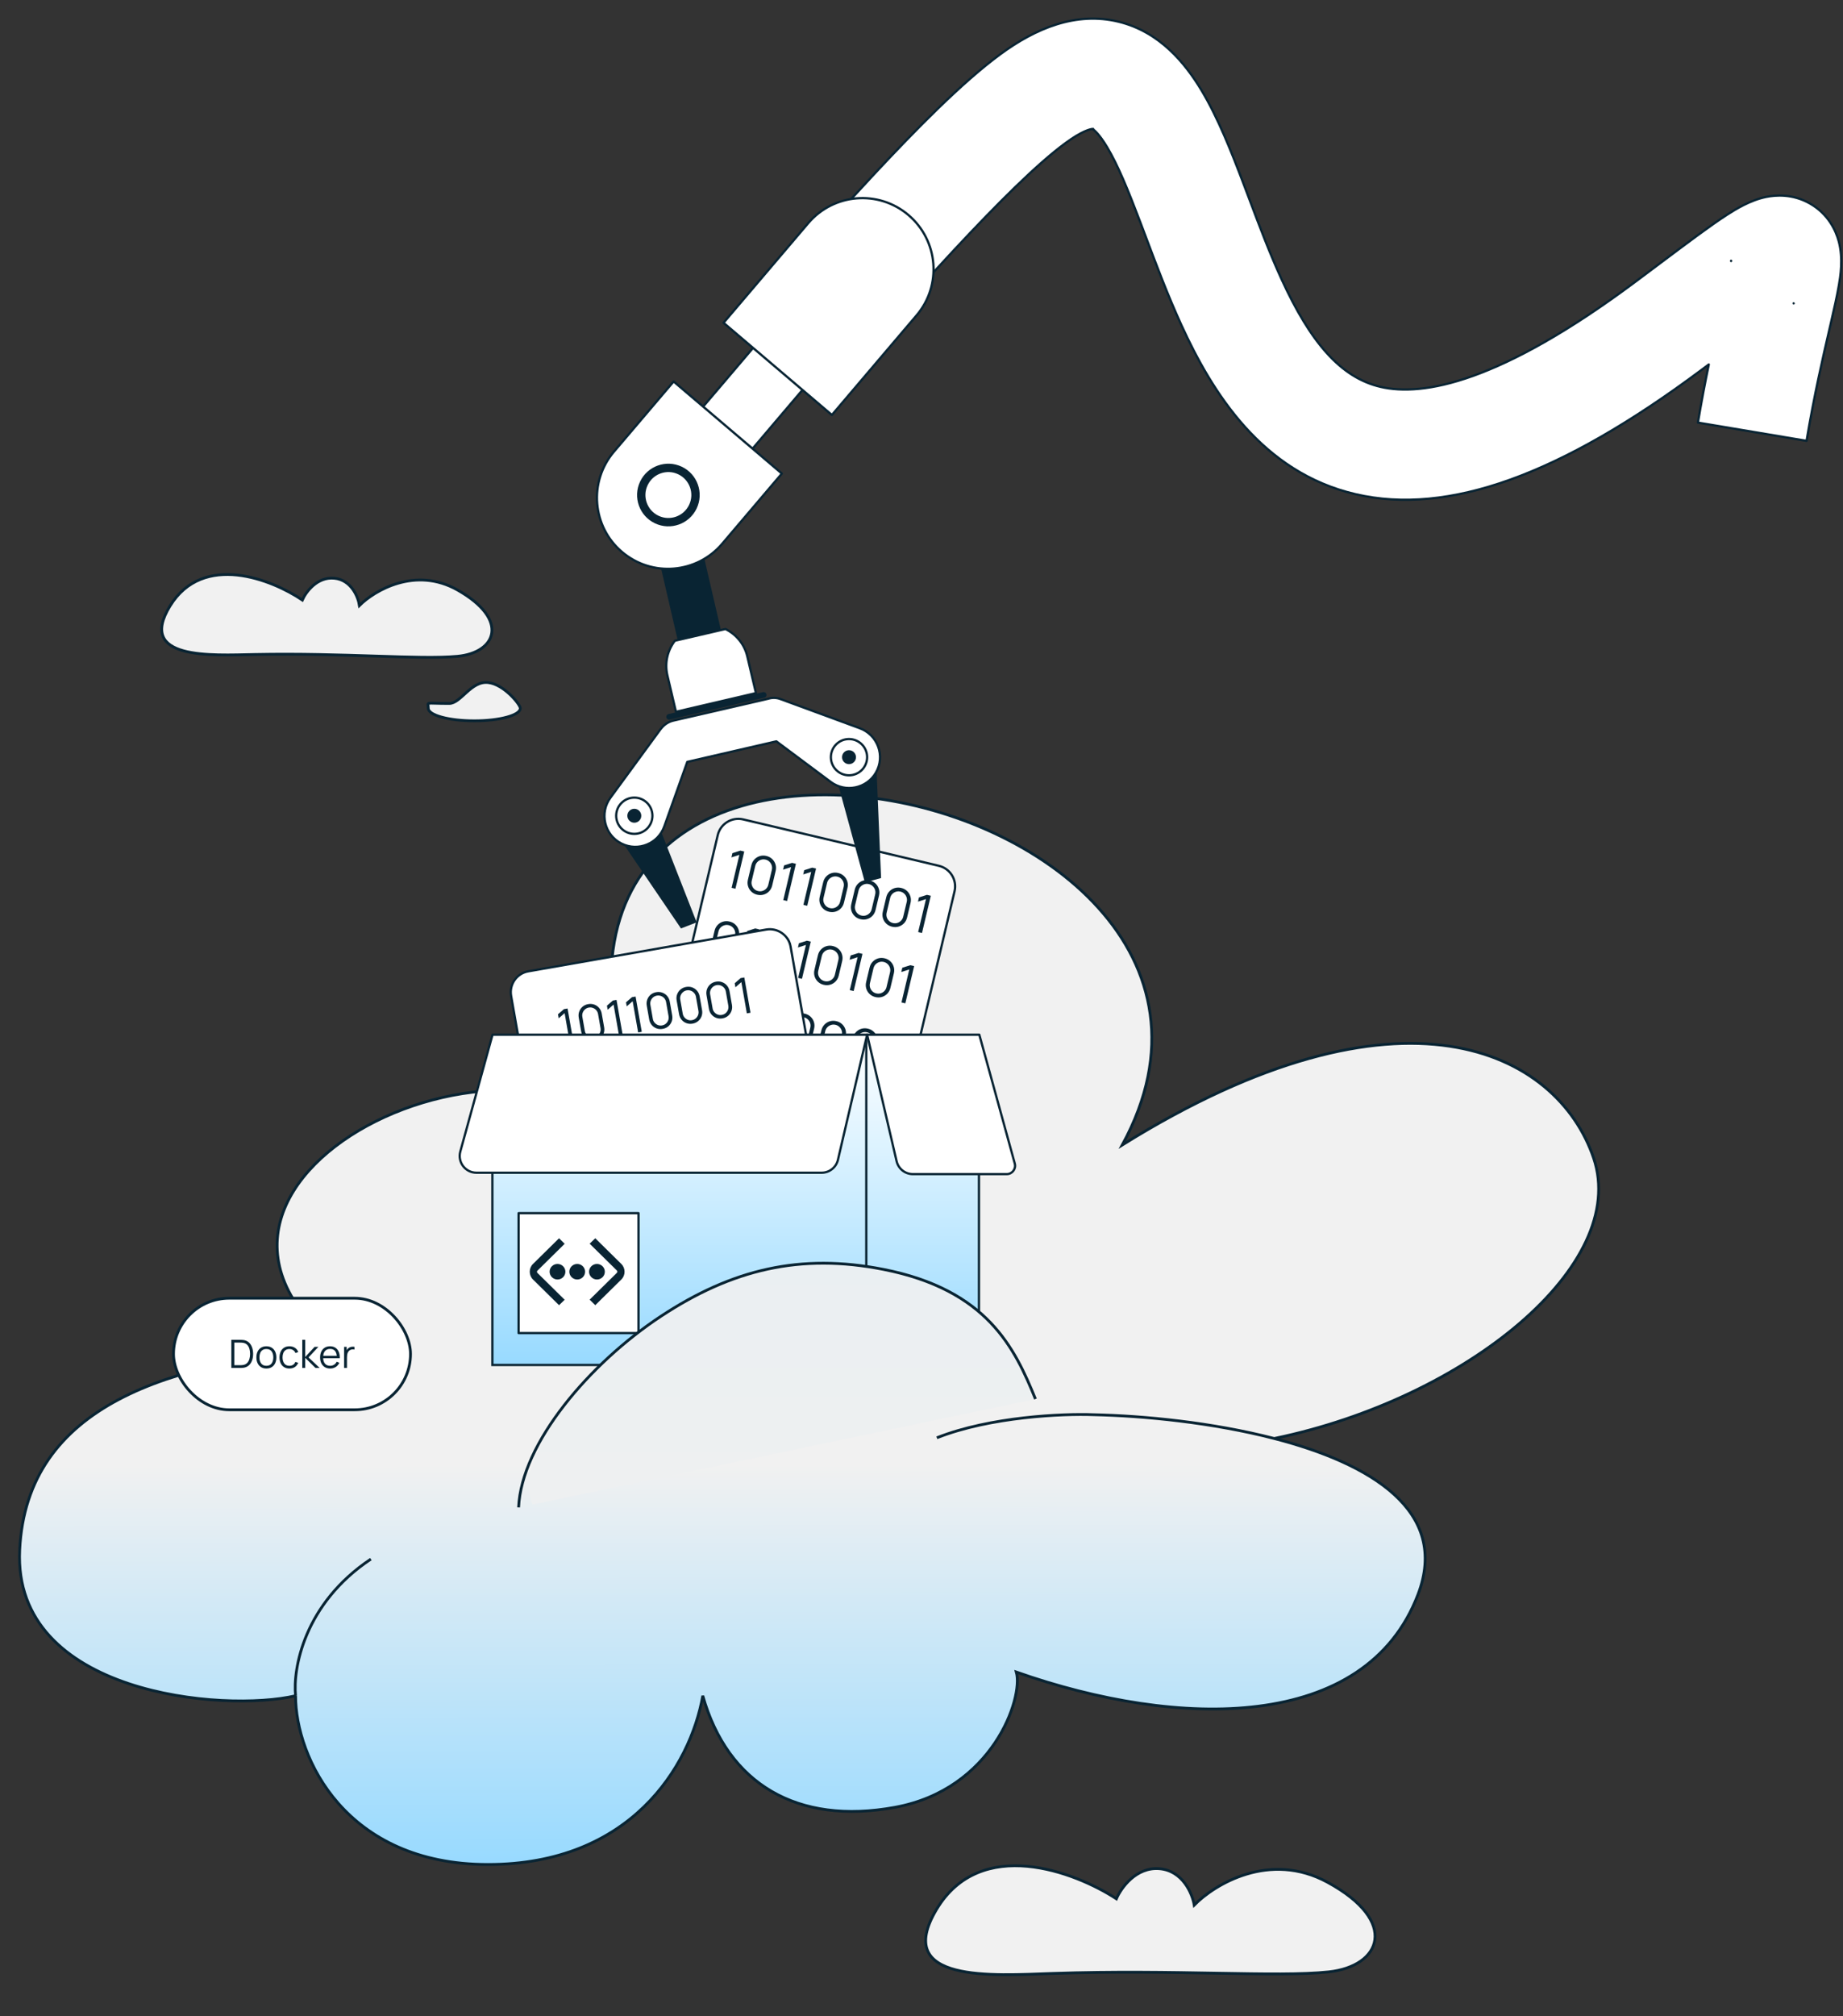 <?xml version="1.0" encoding="UTF-8"?> <svg xmlns="http://www.w3.org/2000/svg" width="661" height="723" viewBox="0 0 661 723" fill="none"><rect x="0" y="0" width="661" height="723" fill="#333333" stroke="none"/><path d="M121.507 483.543C42.507 421.043 197.508 350.04 237.008 419.54C139.508 210.04 476.008 275.546 402.508 410.546C503.008 348.046 558.622 377.026 571.561 415.263C584.5 453.5 526.024 501.498 457.004 515.798C491.552 524.744 520.022 541.767 508.56 571.763C489.76 620.963 422.839 620.043 364.506 599.543C367.12 608.837 356.007 641.626 321.007 648.043C286.007 654.46 261.007 639.718 252.06 608.043C247.507 633.543 226.007 668.543 175.007 668.543C124.007 668.543 106.006 630.362 106.006 608.043C80.509 614.043 4.561 607.763 7.06 555.763C9.56 503.764 61.007 488.043 121.507 483.543Z" fill="url(#paint0_linear_9412_54843)"></path><path d="M106.006 608.043C80.509 614.043 4.561 607.763 7.06 555.763C9.56 503.764 61.007 488.043 121.507 483.543C42.507 421.043 197.508 350.04 237.008 419.54C139.508 210.04 476.008 275.546 402.508 410.546C503.008 348.046 558.622 377.026 571.561 415.263C584.5 453.5 526.024 501.498 457.004 515.798M106.006 608.043C106.006 630.362 124.007 668.543 175.007 668.543C226.007 668.543 247.507 633.543 252.06 608.043C261.007 639.718 286.007 654.46 321.007 648.043C356.007 641.626 367.12 608.837 364.506 599.543C422.839 620.043 489.76 620.963 508.56 571.763C520.022 541.767 491.552 524.744 457.004 515.798M106.006 608.043C105.007 598.376 109.008 575.043 133.008 559.043M336.008 515.543C355.208 507.943 381.376 506.856 392.06 507.263C410.276 507.653 434.886 510.07 457.004 515.798" stroke="#092433"></path><rect x="62.233" y="465.5" width="85" height="40" rx="20" fill="white"></rect><rect x="62.233" y="465.5" width="85" height="40" rx="20" stroke="#092433"></rect><path d="M82.97 490.5V480.42H86.029C86.137 480.42 86.319 480.422 86.575 480.427C86.837 480.432 87.086 480.45 87.324 480.483C88.09 480.59 88.729 480.875 89.242 481.337C89.756 481.799 90.141 482.387 90.397 483.101C90.654 483.815 90.782 484.601 90.782 485.46C90.782 486.319 90.654 487.105 90.397 487.819C90.141 488.533 89.756 489.121 89.242 489.583C88.729 490.045 88.09 490.33 87.324 490.437C87.091 490.465 86.841 490.484 86.575 490.493C86.309 490.498 86.127 490.5 86.029 490.5H82.97ZM84.034 489.513H86.029C86.221 489.513 86.426 489.508 86.645 489.499C86.869 489.485 87.061 489.462 87.219 489.429C87.807 489.326 88.281 489.088 88.64 488.715C89.004 488.342 89.27 487.875 89.438 487.315C89.606 486.75 89.69 486.132 89.69 485.46C89.69 484.783 89.606 484.163 89.438 483.598C89.27 483.033 89.004 482.567 88.64 482.198C88.276 481.829 87.803 481.594 87.219 481.491C87.061 481.458 86.867 481.437 86.638 481.428C86.414 481.414 86.211 481.407 86.029 481.407H84.034V489.513ZM95.534 490.71C94.782 490.71 94.141 490.54 93.609 490.199C93.076 489.858 92.668 489.387 92.383 488.785C92.099 488.183 91.957 487.492 91.957 486.713C91.957 485.92 92.101 485.224 92.391 484.627C92.68 484.03 93.091 483.565 93.623 483.234C94.159 482.898 94.796 482.73 95.534 482.73C96.29 482.73 96.933 482.9 97.466 483.241C98.002 483.577 98.41 484.046 98.691 484.648C98.975 485.245 99.118 485.934 99.118 486.713C99.118 487.506 98.975 488.204 98.691 488.806C98.406 489.403 97.995 489.87 97.459 490.206C96.922 490.542 96.28 490.71 95.534 490.71ZM95.534 489.723C96.374 489.723 96.999 489.445 97.409 488.89C97.82 488.33 98.025 487.604 98.025 486.713C98.025 485.798 97.818 485.07 97.403 484.529C96.992 483.988 96.369 483.717 95.534 483.717C94.969 483.717 94.502 483.845 94.133 484.102C93.769 484.354 93.496 484.706 93.314 485.159C93.137 485.607 93.049 486.125 93.049 486.713C93.049 487.623 93.258 488.353 93.678 488.904C94.099 489.45 94.717 489.723 95.534 489.723ZM103.798 490.71C103.037 490.71 102.393 490.54 101.866 490.199C101.338 489.858 100.937 489.389 100.662 488.792C100.391 488.19 100.251 487.499 100.242 486.72C100.251 485.927 100.396 485.231 100.676 484.634C100.956 484.032 101.359 483.565 101.887 483.234C102.414 482.898 103.053 482.73 103.805 482.73C104.57 482.73 105.235 482.917 105.8 483.29C106.369 483.663 106.759 484.174 106.969 484.823L105.961 485.145C105.783 484.692 105.501 484.342 105.114 484.095C104.731 483.843 104.292 483.717 103.798 483.717C103.242 483.717 102.783 483.845 102.419 484.102C102.055 484.354 101.784 484.706 101.607 485.159C101.429 485.612 101.338 486.132 101.334 486.72C101.343 487.625 101.553 488.353 101.964 488.904C102.374 489.45 102.986 489.723 103.798 489.723C104.311 489.723 104.747 489.606 105.107 489.373C105.471 489.135 105.746 488.79 105.933 488.337L106.969 488.645C106.689 489.317 106.278 489.83 105.737 490.185C105.195 490.535 104.549 490.71 103.798 490.71ZM108.407 490.5L108.414 480.42H109.45V486.58L112.824 482.94H114.196L110.654 486.72L114.658 490.5H113.16L109.45 486.86V490.5H108.407ZM118.421 490.71C117.684 490.71 117.045 490.547 116.503 490.22C115.967 489.893 115.549 489.434 115.25 488.841C114.952 488.248 114.802 487.553 114.802 486.755C114.802 485.929 114.949 485.215 115.243 484.613C115.537 484.011 115.95 483.547 116.482 483.22C117.019 482.893 117.651 482.73 118.379 482.73C119.126 482.73 119.763 482.903 120.29 483.248C120.818 483.589 121.217 484.079 121.487 484.718C121.758 485.357 121.882 486.12 121.858 487.007H120.808V486.643C120.79 485.663 120.577 484.923 120.171 484.424C119.77 483.925 119.182 483.675 118.407 483.675C117.595 483.675 116.972 483.939 116.538 484.466C116.109 484.993 115.894 485.745 115.894 486.72C115.894 487.672 116.109 488.412 116.538 488.939C116.972 489.462 117.586 489.723 118.379 489.723C118.921 489.723 119.392 489.599 119.793 489.352C120.199 489.1 120.519 488.738 120.752 488.267L121.711 488.638C121.413 489.296 120.972 489.807 120.388 490.171C119.81 490.53 119.154 490.71 118.421 490.71ZM115.53 487.007V486.146H121.305V487.007H115.53ZM123.412 490.5V482.94H124.336V484.76L124.154 484.522C124.238 484.298 124.347 484.093 124.483 483.906C124.618 483.715 124.765 483.558 124.924 483.437C125.12 483.264 125.348 483.134 125.61 483.045C125.871 482.952 126.135 482.898 126.401 482.884C126.667 482.865 126.909 482.884 127.129 482.94V483.906C126.853 483.836 126.552 483.82 126.226 483.857C125.899 483.894 125.598 484.025 125.323 484.249C125.071 484.445 124.882 484.681 124.756 484.956C124.63 485.227 124.546 485.516 124.504 485.824C124.462 486.127 124.441 486.428 124.441 486.727V490.5H123.412Z" fill="#092433"></path><path d="M60.985 217.28C49.09 236.633 75.527 234.988 91.427 234.678C123.597 234.05 150.295 236.609 164.073 235.332C177.852 234.054 183.039 222.3 164.136 211.578C149.014 203 134.353 211.692 128.912 217.11C128.463 214.097 126.028 207.924 119.884 207.335C113.74 206.746 109.689 212.297 108.432 215.147C97.572 207.794 72.879 197.928 60.985 217.28Z" fill="#F1F1F1" stroke="#092433"></path><path d="M186.604 253.968C186.604 256.453 179.217 258.468 170.104 258.468C160.992 258.468 153.604 256.453 153.604 253.968C153.604 251.483 151.992 252.24 161.104 252.24C165.327 252.24 168.944 244.018 175.104 244.74C180.823 245.411 186.604 252.634 186.604 253.968Z" fill="#F1F1F1" stroke="#092433"></path><path d="M335.887 684.669C320.11 711.086 356.048 708.339 377.677 707.606C421.438 706.122 457.82 709.059 476.541 707.059C495.263 705.058 502.073 689.054 476.126 674.921C455.368 663.614 435.601 675.663 428.313 683.101C427.638 679.033 424.195 670.729 415.822 670.053C407.449 669.377 402.054 676.968 400.403 680.848C385.472 671.115 351.663 658.253 335.887 684.669Z" fill="#F1F1F1" stroke="#092433"></path><path d="M257.422 299.445C258.388 295.369 262.477 292.847 266.554 293.814L336.724 310.452C340.801 311.419 343.322 315.507 342.356 319.584L319.618 415.48C318.651 419.557 314.562 422.078 310.486 421.111L240.315 404.473C236.238 403.506 233.717 399.418 234.684 395.341L257.422 299.445Z" fill="white" stroke="#092433" stroke-width="0.811" stroke-linecap="round" stroke-linejoin="round"></path><path d="M262.384 318.345L265.188 306.52L262.318 307.435L262.681 305.906L265.548 305L266.929 305.328L263.765 318.672L262.384 318.345Z" fill="#092433"></path><path d="M271.569 320.816C270.748 320.621 270.052 320.254 269.481 319.714C268.917 319.176 268.521 318.534 268.294 317.788C268.067 317.036 268.052 316.25 268.246 315.428L269.477 310.238C269.672 309.417 270.038 308.724 270.577 308.16C271.116 307.59 271.759 307.191 272.505 306.963C273.257 306.737 274.043 306.721 274.865 306.916C275.687 307.111 276.38 307.477 276.944 308.015C277.514 308.555 277.912 309.201 278.139 309.953C278.366 310.699 278.383 311.482 278.188 312.304L276.957 317.493C276.763 318.315 276.395 319.011 275.856 319.581C275.317 320.145 274.672 320.54 273.92 320.767C273.175 320.995 272.391 321.011 271.569 320.816ZM271.881 319.5C272.431 319.631 272.963 319.616 273.477 319.458C273.992 319.293 274.436 319.016 274.809 318.628C275.182 318.24 275.432 317.775 275.561 317.231L276.823 311.912C276.953 311.362 276.939 310.83 276.78 310.316C276.621 309.802 276.348 309.359 275.96 308.986C275.573 308.607 275.105 308.353 274.555 308.222C274.006 308.092 273.473 308.109 272.957 308.274C272.443 308.433 272 308.706 271.628 309.094C271.255 309.482 271.003 309.951 270.873 310.501L269.612 315.82C269.483 316.364 269.498 316.893 269.657 317.407C269.815 317.921 270.088 318.367 270.474 318.746C270.862 319.118 271.331 319.37 271.881 319.5Z" fill="#092433"></path><path d="M280.918 322.739L283.722 310.915L280.852 311.83L281.215 310.301L284.082 309.395L285.463 309.722L282.299 323.067L280.918 322.739Z" fill="#092433"></path><path d="M288.14 324.452L290.943 312.627L288.074 313.542L288.436 312.013L291.304 311.107L292.685 311.435L289.52 324.779L288.14 324.452Z" fill="#092433"></path><path d="M297.325 326.923C296.503 326.728 295.807 326.361 295.237 325.821C294.673 325.283 294.277 324.641 294.049 323.895C293.823 323.143 293.807 322.357 294.002 321.535L295.233 316.345C295.427 315.524 295.794 314.831 296.332 314.267C296.872 313.697 297.515 313.298 298.261 313.07C299.012 312.844 299.799 312.828 300.621 313.023C301.443 313.217 302.135 313.584 302.699 314.122C303.27 314.662 303.668 315.308 303.894 316.06C304.122 316.806 304.138 317.589 303.944 318.411L302.713 323.6C302.518 324.422 302.151 325.118 301.611 325.688C301.073 326.252 300.428 326.647 299.676 326.874C298.93 327.102 298.147 327.118 297.325 326.923ZM297.637 325.607C298.187 325.738 298.719 325.723 299.233 325.565C299.748 325.4 300.192 325.123 300.565 324.735C300.937 324.347 301.188 323.882 301.317 323.338L302.578 318.019C302.709 317.469 302.694 316.937 302.536 316.423C302.377 315.909 302.104 315.466 301.716 315.093C301.329 314.714 300.861 314.46 300.311 314.329C299.761 314.199 299.229 314.216 298.713 314.381C298.199 314.54 297.756 314.813 297.383 315.201C297.011 315.589 296.759 316.058 296.629 316.608L295.368 321.927C295.239 322.471 295.254 323 295.412 323.514C295.571 324.028 295.844 324.474 296.23 324.853C296.618 325.225 297.087 325.477 297.637 325.607Z" fill="#092433"></path><path d="M308.637 329.605C307.815 329.411 307.12 329.043 306.549 328.503C305.985 327.965 305.589 327.323 305.362 326.577C305.135 325.826 305.12 325.039 305.314 324.217L306.545 319.028C306.74 318.206 307.106 317.513 307.645 316.949C308.184 316.379 308.827 315.98 309.573 315.752C310.325 315.526 311.111 315.51 311.933 315.705C312.755 315.9 313.448 316.266 314.012 316.805C314.582 317.344 314.98 317.99 315.206 318.742C315.434 319.488 315.451 320.271 315.256 321.093L314.025 326.283C313.831 327.104 313.463 327.8 312.923 328.371C312.385 328.935 311.74 329.33 310.988 329.556C310.242 329.784 309.459 329.8 308.637 329.605ZM308.949 328.289C309.499 328.42 310.031 328.406 310.545 328.247C311.06 328.082 311.504 327.806 311.877 327.418C312.25 327.03 312.5 326.564 312.629 326.02L313.89 320.701C314.021 320.151 314.007 319.619 313.848 319.105C313.689 318.591 313.416 318.148 313.028 317.775C312.641 317.397 312.173 317.142 311.623 317.012C311.073 316.881 310.541 316.898 310.025 317.063C309.511 317.222 309.068 317.495 308.695 317.883C308.323 318.271 308.071 318.74 307.941 319.29L306.68 324.609C306.551 325.153 306.566 325.682 306.725 326.196C306.883 326.71 307.156 327.156 307.542 327.535C307.93 327.908 308.399 328.159 308.949 328.289Z" fill="#092433"></path><path d="M319.949 332.288C319.128 332.093 318.432 331.726 317.862 331.186C317.297 330.647 316.902 330.005 316.674 329.26C316.448 328.508 316.432 327.721 316.627 326.899L317.857 321.71C318.052 320.888 318.419 320.195 318.957 319.631C319.497 319.061 320.139 318.662 320.885 318.434C321.637 318.208 322.424 318.192 323.245 318.387C324.067 318.582 324.76 318.949 325.324 319.487C325.894 320.027 326.292 320.673 326.519 321.424C326.746 322.17 326.763 322.954 326.568 323.775L325.338 328.965C325.143 329.787 324.775 330.483 324.236 331.053C323.697 331.617 323.052 332.012 322.3 332.238C321.555 332.466 320.771 332.483 319.949 332.288ZM320.261 330.972C320.811 331.102 321.343 331.088 321.857 330.929C322.373 330.764 322.817 330.488 323.189 330.1C323.562 329.712 323.813 329.246 323.941 328.702L325.203 323.383C325.333 322.833 325.319 322.301 325.16 321.787C325.001 321.273 324.728 320.83 324.34 320.458C323.954 320.079 323.485 319.824 322.936 319.694C322.386 319.563 321.853 319.581 321.338 319.746C320.824 319.904 320.38 320.178 320.008 320.566C319.635 320.954 319.384 321.423 319.253 321.972L317.992 327.292C317.863 327.835 317.878 328.364 318.037 328.878C318.195 329.392 318.468 329.839 318.855 330.217C319.243 330.59 319.712 330.841 320.261 330.972Z" fill="#092433"></path><path d="M329.298 334.211L332.102 322.386L329.232 323.301L329.595 321.772L332.462 320.866L333.843 321.194L330.679 334.538L329.298 334.211Z" fill="#092433"></path><path d="M258.366 344.331C257.544 344.136 256.848 343.768 256.278 343.229C255.714 342.69 255.318 342.048 255.09 341.303C254.864 340.551 254.848 339.764 255.043 338.942L256.274 333.753C256.468 332.931 256.835 332.238 257.373 331.674C257.913 331.104 258.556 330.705 259.302 330.477C260.053 330.251 260.84 330.235 261.662 330.43C262.484 330.625 263.176 330.992 263.74 331.53C264.311 332.07 264.709 332.715 264.935 333.467C265.163 334.213 265.179 334.997 264.985 335.818L263.754 341.008C263.559 341.83 263.192 342.525 262.652 343.096C262.114 343.66 261.469 344.055 260.717 344.281C259.971 344.509 259.188 344.525 258.366 344.331ZM258.678 343.015C259.228 343.145 259.76 343.131 260.274 342.972C260.789 342.807 261.233 342.531 261.606 342.143C261.978 341.755 262.229 341.289 262.358 340.745L263.619 335.426C263.75 334.876 263.735 334.344 263.577 333.83C263.418 333.316 263.145 332.873 262.757 332.5C262.37 332.122 261.902 331.867 261.352 331.737C260.802 331.606 260.27 331.624 259.754 331.789C259.24 331.947 258.797 332.221 258.424 332.609C258.052 332.997 257.8 333.466 257.67 334.015L256.409 339.335C256.28 339.878 256.295 340.407 256.453 340.921C256.612 341.435 256.885 341.881 257.271 342.26C257.659 342.633 258.128 342.884 258.678 343.015Z" fill="#092433"></path><path d="M267.715 346.254L270.518 334.429L267.649 335.344L268.011 333.815L270.879 332.909L272.259 333.237L269.095 346.581L267.715 346.254Z" fill="#092433"></path><path d="M276.9 348.725C276.078 348.53 275.382 348.163 274.812 347.623C274.248 347.085 273.852 346.443 273.624 345.697C273.398 344.945 273.382 344.159 273.577 343.337L274.808 338.147C275.002 337.326 275.369 336.633 275.907 336.069C276.447 335.499 277.09 335.1 277.836 334.872C278.587 334.646 279.374 334.63 280.196 334.825C281.018 335.02 281.71 335.386 282.274 335.924C282.845 336.464 283.243 337.11 283.469 337.862C283.697 338.608 283.713 339.391 283.519 340.213L282.288 345.402C282.093 346.224 281.726 346.92 281.186 347.49C280.648 348.054 280.003 348.45 279.251 348.676C278.505 348.904 277.722 348.92 276.9 348.725ZM277.212 347.409C277.762 347.54 278.294 347.526 278.808 347.367C279.323 347.202 279.767 346.925 280.14 346.537C280.512 346.149 280.763 345.684 280.892 345.14L282.153 339.821C282.284 339.271 282.269 338.739 282.111 338.225C281.952 337.711 281.679 337.268 281.291 336.895C280.904 336.516 280.436 336.262 279.886 336.131C279.336 336.001 278.804 336.018 278.288 336.183C277.774 336.342 277.331 336.615 276.958 337.003C276.586 337.391 276.334 337.86 276.204 338.41L274.943 343.729C274.814 344.273 274.829 344.802 274.987 345.316C275.146 345.83 275.419 346.276 275.805 346.655C276.193 347.027 276.662 347.279 277.212 347.409Z" fill="#092433"></path><path d="M286.249 350.648L289.052 338.824L286.183 339.739L286.545 338.21L289.413 337.304L290.793 337.631L287.629 350.976L286.249 350.648Z" fill="#092433"></path><path d="M295.434 353.12C294.612 352.925 293.916 352.558 293.346 352.018C292.782 351.48 292.386 350.838 292.158 350.092C291.932 349.34 291.916 348.553 292.111 347.732L293.342 342.542C293.536 341.72 293.903 341.028 294.441 340.464C294.981 339.893 295.624 339.494 296.369 339.267C297.121 339.04 297.908 339.025 298.73 339.219C299.551 339.414 300.244 339.781 300.808 340.319C301.379 340.859 301.777 341.505 302.003 342.257C302.231 343.002 302.247 343.786 302.053 344.608L300.822 349.797C300.627 350.619 300.26 351.315 299.72 351.885C299.182 352.449 298.537 352.844 297.785 353.07C297.039 353.298 296.256 353.315 295.434 353.12ZM295.746 351.804C296.296 351.934 296.828 351.92 297.342 351.761C297.857 351.597 298.301 351.32 298.674 350.932C299.046 350.544 299.297 350.078 299.426 349.535L300.687 344.215C300.818 343.665 300.803 343.134 300.645 342.62C300.486 342.106 300.213 341.662 299.825 341.29C299.438 340.911 298.97 340.656 298.42 340.526C297.87 340.396 297.337 340.413 296.822 340.578C296.308 340.737 295.865 341.01 295.492 341.398C295.12 341.786 294.868 342.255 294.738 342.805L293.476 348.124C293.348 348.668 293.362 349.196 293.521 349.71C293.68 350.224 293.953 350.671 294.339 351.049C294.727 351.422 295.196 351.674 295.746 351.804Z" fill="#092433"></path><path d="M304.783 355.043L307.586 343.218L304.717 344.133L305.079 342.604L307.947 341.698L309.327 342.026L306.163 355.37L304.783 355.043Z" fill="#092433"></path><path d="M313.968 357.514C313.146 357.32 312.45 356.952 311.88 356.413C311.316 355.874 310.92 355.232 310.692 354.487C310.466 353.735 310.45 352.948 310.645 352.126L311.876 346.937C312.07 346.115 312.437 345.422 312.975 344.858C313.515 344.288 314.158 343.889 314.903 343.661C315.655 343.435 316.442 343.419 317.264 343.614C318.085 343.809 318.778 344.175 319.342 344.714C319.913 345.253 320.311 345.899 320.537 346.651C320.765 347.397 320.781 348.181 320.587 349.002L319.356 354.192C319.161 355.013 318.794 355.709 318.254 356.28C317.716 356.844 317.071 357.239 316.319 357.465C315.573 357.693 314.789 357.709 313.968 357.514ZM314.28 356.199C314.83 356.329 315.362 356.315 315.876 356.156C316.391 355.991 316.835 355.715 317.208 355.327C317.58 354.939 317.831 354.473 317.96 353.929L319.221 348.61C319.352 348.06 319.337 347.528 319.179 347.014C319.02 346.5 318.747 346.057 318.359 345.684C317.972 345.306 317.504 345.051 316.954 344.921C316.404 344.79 315.871 344.808 315.356 344.972C314.842 345.131 314.399 345.404 314.026 345.792C313.654 346.181 313.402 346.649 313.272 347.199L312.01 352.519C311.882 353.062 311.896 353.591 312.055 354.105C312.214 354.619 312.487 355.065 312.873 355.444C313.261 355.817 313.73 356.068 314.28 356.199Z" fill="#092433"></path><path d="M323.316 359.438L326.12 347.613L323.251 348.528L323.613 346.999L326.481 346.093L327.861 346.42L324.697 359.765L323.316 359.438Z" fill="#092433"></path><path d="M250.421 368.798L253.225 356.973L250.355 357.889L250.718 356.359L253.585 355.454L254.966 355.781L251.802 369.126L250.421 368.798Z" fill="#092433"></path><path d="M257.643 370.511L260.446 358.686L257.577 359.601L257.939 358.072L260.807 357.166L262.187 357.493L259.023 370.838L257.643 370.511Z" fill="#092433"></path><path d="M266.828 372.982C266.006 372.787 265.31 372.42 264.74 371.88C264.176 371.342 263.78 370.7 263.552 369.954C263.326 369.202 263.31 368.416 263.505 367.594L264.736 362.404C264.93 361.583 265.297 360.89 265.835 360.326C266.375 359.756 267.018 359.357 267.763 359.129C268.515 358.903 269.302 358.887 270.124 359.082C270.945 359.276 271.638 359.643 272.202 360.181C272.773 360.721 273.171 361.367 273.397 362.119C273.625 362.864 273.641 363.648 273.447 364.47L272.216 369.659C272.021 370.481 271.654 371.177 271.114 371.747C270.576 372.311 269.931 372.706 269.179 372.933C268.433 373.16 267.649 373.177 266.828 372.982ZM267.14 371.666C267.69 371.797 268.222 371.782 268.736 371.624C269.251 371.459 269.695 371.182 270.068 370.794C270.44 370.406 270.691 369.94 270.82 369.397L272.081 364.078C272.211 363.528 272.197 362.996 272.039 362.482C271.88 361.968 271.607 361.525 271.219 361.152C270.832 360.773 270.364 360.519 269.814 360.388C269.264 360.258 268.731 360.275 268.216 360.44C267.702 360.599 267.259 360.872 266.886 361.26C266.514 361.648 266.262 362.117 266.132 362.667L264.87 367.986C264.742 368.53 264.756 369.059 264.915 369.573C265.074 370.087 265.347 370.533 265.733 370.912C266.121 371.284 266.59 371.536 267.14 371.666Z" fill="#092433"></path><path d="M276.176 374.905L278.98 363.08L276.111 363.996L276.473 362.466L279.341 361.561L280.721 361.888L277.557 375.233L276.176 374.905Z" fill="#092433"></path><path d="M285.362 377.377C284.54 377.182 283.844 376.815 283.274 376.275C282.71 375.737 282.314 375.094 282.086 374.349C281.86 373.597 281.844 372.81 282.039 371.989L283.27 366.799C283.464 365.977 283.831 365.284 284.369 364.72C284.909 364.15 285.552 363.751 286.297 363.523C287.049 363.297 287.836 363.281 288.658 363.476C289.479 363.671 290.172 364.038 290.736 364.576C291.307 365.116 291.705 365.762 291.931 366.513C292.159 367.259 292.175 368.043 291.98 368.864L290.75 374.054C290.555 374.876 290.188 375.572 289.648 376.142C289.11 376.706 288.465 377.101 287.713 377.327C286.967 377.555 286.183 377.572 285.362 377.377ZM285.674 376.061C286.224 376.191 286.756 376.177 287.27 376.018C287.785 375.853 288.229 375.577 288.602 375.189C288.974 374.801 289.225 374.335 289.354 373.791L290.615 368.472C290.745 367.922 290.731 367.39 290.573 366.876C290.414 366.362 290.14 365.919 289.752 365.547C289.366 365.168 288.898 364.913 288.348 364.783C287.798 364.653 287.265 364.67 286.75 364.835C286.236 364.993 285.793 365.267 285.42 365.655C285.048 366.043 284.796 366.512 284.666 367.062L283.404 372.381C283.276 372.924 283.29 373.453 283.449 373.967C283.608 374.481 283.88 374.928 284.267 375.306C284.655 375.679 285.124 375.93 285.674 376.061Z" fill="#092433"></path><path d="M296.674 380.059C295.852 379.864 295.156 379.497 294.586 378.957C294.022 378.419 293.626 377.777 293.398 377.031C293.172 376.279 293.156 375.492 293.351 374.671L294.582 369.481C294.777 368.66 295.143 367.967 295.681 367.403C296.221 366.832 296.864 366.433 297.61 366.206C298.362 365.979 299.148 365.964 299.97 366.159C300.792 366.353 301.484 366.72 302.049 367.258C302.619 367.798 303.017 368.444 303.243 369.196C303.471 369.941 303.488 370.725 303.293 371.547L302.062 376.736C301.867 377.558 301.5 378.254 300.96 378.824C300.422 379.388 299.777 379.783 299.025 380.01C298.279 380.237 297.496 380.254 296.674 380.059ZM296.986 378.743C297.536 378.873 298.068 378.859 298.582 378.701C299.097 378.536 299.541 378.259 299.914 377.871C300.286 377.483 300.537 377.017 300.666 376.474L301.927 371.154C302.058 370.605 302.044 370.073 301.885 369.559C301.726 369.045 301.453 368.601 301.065 368.229C300.678 367.85 300.21 367.596 299.66 367.465C299.11 367.335 298.578 367.352 298.062 367.517C297.548 367.676 297.105 367.949 296.732 368.337C296.36 368.725 296.108 369.194 295.978 369.744L294.717 375.063C294.588 375.607 294.603 376.136 294.761 376.65C294.92 377.163 295.193 377.61 295.579 377.989C295.967 378.361 296.436 378.613 296.986 378.743Z" fill="#092433"></path><path d="M307.986 382.741C307.165 382.546 306.469 382.179 305.898 381.639C305.334 381.101 304.938 380.459 304.711 379.713C304.484 378.961 304.469 378.175 304.663 377.353L305.894 372.164C306.089 371.342 306.455 370.649 306.994 370.085C307.533 369.515 308.176 369.116 308.922 368.888C309.674 368.662 310.461 368.646 311.282 368.841C312.104 369.036 312.797 369.402 313.361 369.94C313.931 370.48 314.329 371.126 314.556 371.878C314.783 372.624 314.8 373.407 314.605 374.229L313.374 379.419C313.18 380.24 312.812 380.936 312.273 381.506C311.734 382.07 311.089 382.466 310.337 382.692C309.592 382.92 308.808 382.936 307.986 382.741ZM308.298 381.425C308.848 381.556 309.38 381.542 309.894 381.383C310.409 381.218 310.853 380.941 311.226 380.553C311.599 380.165 311.849 379.7 311.978 379.156L313.24 373.837C313.37 373.287 313.356 372.755 313.197 372.241C313.038 371.727 312.765 371.284 312.377 370.911C311.99 370.532 311.522 370.278 310.972 370.147C310.423 370.017 309.89 370.034 309.374 370.199C308.86 370.358 308.417 370.631 308.045 371.019C307.672 371.407 307.421 371.876 307.29 372.426L306.029 377.745C305.9 378.289 305.915 378.818 306.074 379.332C306.232 379.846 306.505 380.292 306.891 380.671C307.279 381.043 307.748 381.295 308.298 381.425Z" fill="#092433"></path><path d="M317.335 384.664L320.139 372.84L317.269 373.755L317.632 372.226L320.499 371.32L321.88 371.647L318.716 384.992L317.335 384.664Z" fill="#092433"></path><path d="M244.439 394.025L247.243 382.2L244.373 383.115L244.736 381.586L247.603 380.681L248.984 381.008L245.82 394.352L244.439 394.025Z" fill="#092433"></path><path d="M253.624 396.497C252.803 396.302 252.107 395.934 251.537 395.395C250.973 394.856 250.577 394.214 250.349 393.469C250.123 392.717 250.107 391.93 250.302 391.108L251.532 385.919C251.727 385.097 252.094 384.404 252.632 383.84C253.172 383.27 253.814 382.871 254.56 382.643C255.312 382.417 256.099 382.401 256.92 382.596C257.742 382.791 258.435 383.157 258.999 383.696C259.569 384.236 259.968 384.881 260.194 385.633C260.422 386.379 260.438 387.163 260.243 387.984L259.013 393.174C258.818 393.995 258.451 394.691 257.911 395.262C257.372 395.826 256.727 396.221 255.976 396.447C255.23 396.675 254.446 396.691 253.624 396.497ZM253.937 395.181C254.486 395.311 255.018 395.297 255.532 395.138C256.048 394.973 256.492 394.697 256.864 394.309C257.237 393.921 257.488 393.455 257.617 392.911L258.878 387.592C259.008 387.042 258.994 386.51 258.835 385.996C258.677 385.482 258.403 385.039 258.015 384.666C257.629 384.288 257.16 384.033 256.611 383.903C256.061 383.772 255.528 383.79 255.013 383.954C254.499 384.113 254.055 384.387 253.683 384.775C253.31 385.163 253.059 385.631 252.928 386.181L251.667 391.501C251.538 392.044 251.553 392.573 251.712 393.087C251.871 393.601 252.143 394.047 252.53 394.426C252.918 394.799 253.387 395.05 253.937 395.181Z" fill="#092433"></path><path d="M262.973 398.42L265.777 386.595L262.907 387.51L263.27 385.981L266.137 385.075L267.518 385.403L264.354 398.747L262.973 398.42Z" fill="#092433"></path><path d="M272.158 400.891C271.337 400.696 270.641 400.329 270.071 399.789C269.507 399.251 269.111 398.609 268.883 397.863C268.657 397.111 268.641 396.325 268.836 395.503L270.066 390.313C270.261 389.492 270.628 388.799 271.166 388.235C271.706 387.665 272.348 387.266 273.094 387.038C273.846 386.812 274.633 386.796 275.454 386.991C276.276 387.186 276.969 387.552 277.533 388.09C278.103 388.63 278.501 389.276 278.728 390.028C278.956 390.774 278.972 391.557 278.777 392.379L277.547 397.568C277.352 398.39 276.985 399.086 276.445 399.656C275.906 400.22 275.261 400.615 274.509 400.842C273.764 401.07 272.98 401.086 272.158 400.891ZM272.47 399.575C273.02 399.706 273.552 399.691 274.066 399.533C274.582 399.368 275.026 399.091 275.398 398.703C275.771 398.315 276.022 397.85 276.151 397.306L277.412 391.987C277.542 391.437 277.528 390.905 277.369 390.391C277.211 389.877 276.937 389.434 276.549 389.061C276.163 388.682 275.694 388.428 275.145 388.297C274.595 388.167 274.062 388.184 273.547 388.349C273.033 388.508 272.589 388.781 272.217 389.169C271.844 389.557 271.593 390.026 271.462 390.576L270.201 395.895C270.072 396.439 270.087 396.968 270.246 397.482C270.405 397.996 270.677 398.442 271.064 398.821C271.452 399.193 271.921 399.445 272.47 399.575Z" fill="#092433"></path><path d="M281.507 402.814L284.311 390.99L281.441 391.905L281.804 390.376L284.671 389.47L286.052 389.797L282.888 403.142L281.507 402.814Z" fill="#092433"></path><path d="M290.692 405.286C289.871 405.091 289.175 404.724 288.605 404.184C288.041 403.646 287.645 403.004 287.417 402.258C287.191 401.506 287.175 400.719 287.37 399.898L288.6 394.708C288.795 393.886 289.162 393.194 289.7 392.629C290.24 392.059 290.882 391.66 291.628 391.433C292.38 391.206 293.167 391.19 293.988 391.385C294.81 391.58 295.503 391.947 296.067 392.485C296.637 393.025 297.035 393.671 297.262 394.422C297.49 395.168 297.506 395.952 297.311 396.774L296.081 401.963C295.886 402.785 295.519 403.481 294.979 404.051C294.44 404.615 293.795 405.01 293.043 405.236C292.298 405.464 291.514 405.481 290.692 405.286ZM291.004 403.97C291.554 404.1 292.086 404.086 292.6 403.927C293.116 403.762 293.56 403.486 293.932 403.098C294.305 402.71 294.556 402.244 294.684 401.701L295.946 396.381C296.076 395.831 296.062 395.3 295.903 394.786C295.745 394.272 295.471 393.828 295.083 393.456C294.697 393.077 294.228 392.822 293.679 392.692C293.129 392.562 292.596 392.579 292.081 392.744C291.567 392.902 291.123 393.176 290.751 393.564C290.378 393.952 290.127 394.421 289.996 394.971L288.735 400.29C288.606 400.833 288.621 401.362 288.78 401.876C288.939 402.39 289.211 402.837 289.598 403.215C289.986 403.588 290.455 403.839 291.004 403.97Z" fill="#092433"></path><path d="M302.005 407.968C301.183 407.773 300.487 407.406 299.917 406.866C299.353 406.328 298.957 405.686 298.729 404.94C298.503 404.188 298.487 403.402 298.682 402.58L299.912 397.39C300.107 396.569 300.474 395.876 301.012 395.312C301.552 394.742 302.195 394.343 302.94 394.115C303.692 393.888 304.479 393.873 305.301 394.068C306.122 394.262 306.815 394.629 307.379 395.167C307.949 395.707 308.348 396.353 308.574 397.105C308.802 397.85 308.818 398.634 308.623 399.456L307.393 404.645C307.198 405.467 306.831 406.163 306.291 406.733C305.753 407.297 305.108 407.692 304.356 407.919C303.61 408.146 302.826 408.163 302.005 407.968ZM302.317 406.652C302.867 406.783 303.398 406.768 303.912 406.61C304.428 406.445 304.872 406.168 305.244 405.78C305.617 405.392 305.868 404.926 305.997 404.383L307.258 399.064C307.388 398.514 307.374 397.982 307.215 397.468C307.057 396.954 306.783 396.511 306.395 396.138C306.009 395.759 305.541 395.505 304.991 395.374C304.441 395.244 303.908 395.261 303.393 395.426C302.879 395.585 302.436 395.858 302.063 396.246C301.69 396.634 301.439 397.103 301.309 397.653L300.047 402.972C299.918 403.516 299.933 404.045 300.092 404.559C300.251 405.073 300.523 405.519 300.91 405.898C301.298 406.27 301.767 406.522 302.317 406.652Z" fill="#092433"></path><path d="M311.353 409.891L314.157 398.066L311.288 398.981L311.65 397.452L314.517 396.547L315.898 396.874L312.734 410.218L311.353 409.891Z" fill="#092433"></path><path d="M240.421 420.011C239.6 419.816 238.904 419.449 238.333 418.909C237.769 418.371 237.373 417.729 237.146 416.983C236.919 416.231 236.904 415.444 237.098 414.623L238.329 409.433C238.524 408.612 238.89 407.919 239.429 407.355C239.968 406.784 240.611 406.385 241.357 406.158C242.109 405.931 242.895 405.916 243.717 406.11C244.539 406.305 245.232 406.672 245.796 407.21C246.366 407.75 246.764 408.396 246.99 409.148C247.218 409.893 247.235 410.677 247.04 411.499L245.809 416.688C245.615 417.51 245.247 418.206 244.707 418.776C244.169 419.34 243.524 419.735 242.772 419.962C242.027 420.189 241.243 420.206 240.421 420.011ZM240.733 418.695C241.283 418.825 241.815 418.811 242.329 418.653C242.844 418.488 243.288 418.211 243.661 417.823C244.034 417.435 244.284 416.969 244.413 416.426L245.674 411.106C245.805 410.557 245.791 410.025 245.632 409.511C245.473 408.997 245.2 408.553 244.812 408.181C244.425 407.802 243.957 407.548 243.407 407.417C242.857 407.287 242.325 407.304 241.809 407.469C241.295 407.628 240.852 407.901 240.48 408.289C240.107 408.677 239.855 409.146 239.725 409.696L238.464 415.015C238.335 415.559 238.35 416.088 238.509 416.601C238.667 417.115 238.94 417.562 239.326 417.941C239.714 418.313 240.183 418.565 240.733 418.695Z" fill="#092433"></path><path d="M249.77 421.934L252.574 410.109L249.704 411.024L250.067 409.495L252.934 408.59L254.315 408.917L251.151 422.261L249.77 421.934Z" fill="#092433"></path><path d="M258.955 424.406C258.133 424.211 257.438 423.843 256.867 423.304C256.303 422.765 255.907 422.123 255.68 421.378C255.453 420.626 255.438 419.839 255.632 419.017L256.863 413.828C257.058 413.006 257.424 412.313 257.963 411.749C258.502 411.179 259.145 410.78 259.891 410.552C260.643 410.326 261.429 410.31 262.251 410.505C263.073 410.7 263.766 411.067 264.33 411.605C264.9 412.145 265.298 412.79 265.524 413.542C265.752 414.288 265.769 415.072 265.574 415.893L264.343 421.083C264.149 421.905 263.781 422.6 263.241 423.171C262.703 423.735 262.058 424.13 261.306 424.356C260.561 424.584 259.777 424.6 258.955 424.406ZM259.267 423.09C259.817 423.22 260.349 423.206 260.863 423.047C261.378 422.882 261.822 422.606 262.195 422.218C262.568 421.83 262.818 421.364 262.947 420.82L264.208 415.501C264.339 414.951 264.325 414.419 264.166 413.905C264.007 413.391 263.734 412.948 263.346 412.575C262.959 412.197 262.491 411.942 261.941 411.812C261.391 411.681 260.859 411.699 260.343 411.864C259.829 412.022 259.386 412.296 259.014 412.684C258.641 413.072 258.389 413.541 258.259 414.09L256.998 419.41C256.869 419.953 256.884 420.482 257.043 420.996C257.201 421.51 257.474 421.956 257.86 422.335C258.248 422.708 258.717 422.959 259.267 423.09Z" fill="#092433"></path><path d="M268.304 426.329L271.108 414.504L268.238 415.419L268.601 413.89L271.468 412.984L272.849 413.312L269.685 426.656L268.304 426.329Z" fill="#092433"></path><path d="M277.489 428.8C276.667 428.605 275.972 428.238 275.401 427.698C274.837 427.16 274.441 426.518 274.214 425.772C273.987 425.02 273.972 424.234 274.166 423.412L275.397 418.222C275.592 417.401 275.958 416.708 276.497 416.144C277.036 415.574 277.679 415.175 278.425 414.947C279.177 414.721 279.963 414.705 280.785 414.9C281.607 415.095 282.3 415.461 282.864 415.999C283.434 416.539 283.832 417.185 284.058 417.937C284.286 418.683 284.303 419.466 284.108 420.288L282.877 425.477C282.683 426.299 282.315 426.995 281.775 427.565C281.237 428.129 280.592 428.525 279.84 428.751C279.094 428.979 278.311 428.995 277.489 428.8ZM277.801 427.484C278.351 427.615 278.883 427.601 279.397 427.442C279.912 427.277 280.356 427 280.729 426.612C281.102 426.224 281.352 425.759 281.481 425.215L282.742 419.896C282.873 419.346 282.859 418.814 282.7 418.3C282.541 417.786 282.268 417.343 281.88 416.97C281.493 416.591 281.025 416.337 280.475 416.206C279.925 416.076 279.393 416.093 278.877 416.258C278.363 416.417 277.92 416.69 277.547 417.078C277.175 417.466 276.923 417.935 276.793 418.485L275.532 423.804C275.403 424.348 275.418 424.877 275.576 425.391C275.735 425.905 276.008 426.351 276.394 426.73C276.782 427.102 277.251 427.354 277.801 427.484Z" fill="#092433"></path><path d="M288.801 431.482C287.98 431.288 287.284 430.92 286.714 430.381C286.149 429.842 285.754 429.2 285.526 428.455C285.3 427.703 285.284 426.916 285.479 426.094L286.709 420.905C286.904 420.083 287.271 419.39 287.809 418.826C288.349 418.256 288.991 417.857 289.737 417.629C290.489 417.403 291.276 417.387 292.097 417.582C292.919 417.777 293.612 418.143 294.176 418.682C294.746 419.221 295.144 419.867 295.371 420.619C295.598 421.365 295.615 422.149 295.42 422.97L294.19 428.16C293.995 428.981 293.627 429.677 293.088 430.248C292.549 430.812 291.904 431.207 291.152 431.433C290.407 431.661 289.623 431.677 288.801 431.482ZM289.113 430.167C289.663 430.297 290.195 430.283 290.709 430.124C291.225 429.959 291.669 429.683 292.041 429.295C292.414 428.907 292.665 428.441 292.793 427.897L294.055 422.578C294.185 422.028 294.171 421.496 294.012 420.982C293.853 420.468 293.58 420.025 293.192 419.652C292.806 419.274 292.337 419.019 291.788 418.889C291.238 418.758 290.705 418.776 290.19 418.94C289.676 419.099 289.232 419.373 288.86 419.761C288.487 420.149 288.236 420.617 288.105 421.167L286.844 426.487C286.715 427.03 286.73 427.559 286.889 428.073C287.047 428.587 287.32 429.033 287.707 429.412C288.095 429.785 288.564 430.036 289.113 430.167Z" fill="#092433"></path><path d="M298.15 433.406L300.954 421.581L298.084 422.496L298.447 420.967L301.314 420.061L302.695 420.388L299.531 433.733L298.15 433.406Z" fill="#092433"></path><path d="M307.335 435.877C306.514 435.682 305.818 435.315 305.247 434.775C304.683 434.237 304.288 433.595 304.06 432.849C303.833 432.097 303.818 431.311 304.013 430.489L305.243 425.299C305.438 424.478 305.804 423.785 306.343 423.221C306.883 422.651 307.525 422.252 308.271 422.024C309.023 421.798 309.81 421.782 310.631 421.977C311.453 422.171 312.146 422.538 312.71 423.076C313.28 423.616 313.678 424.262 313.905 425.014C314.132 425.759 314.149 426.543 313.954 427.365L312.724 432.554C312.529 433.376 312.161 434.072 311.622 434.642C311.083 435.206 310.438 435.601 309.686 435.828C308.941 436.055 308.157 436.072 307.335 435.877ZM307.647 434.561C308.197 434.692 308.729 434.677 309.243 434.519C309.759 434.354 310.203 434.077 310.575 433.689C310.948 433.301 311.198 432.836 311.327 432.292L312.589 426.973C312.719 426.423 312.705 425.891 312.546 425.377C312.387 424.863 312.114 424.42 311.726 424.047C311.34 423.668 310.871 423.414 310.321 423.283C309.772 423.153 309.239 423.17 308.724 423.335C308.21 423.494 307.766 423.767 307.394 424.155C307.021 424.543 306.77 425.012 306.639 425.562L305.378 430.881C305.249 431.425 305.264 431.954 305.423 432.468C305.581 432.982 305.854 433.428 306.241 433.807C306.629 434.179 307.098 434.431 307.647 434.561Z" fill="#092433"></path><path d="M232.476 444.479L235.28 432.654L232.41 433.569L232.773 432.04L235.64 431.134L237.021 431.461L233.857 444.806L232.476 444.479Z" fill="#092433"></path><path d="M241.661 446.95C240.84 446.755 240.144 446.388 239.574 445.848C239.009 445.31 238.614 444.668 238.386 443.922C238.16 443.17 238.144 442.384 238.339 441.562L239.569 436.372C239.764 435.551 240.13 434.858 240.669 434.294C241.209 433.724 241.851 433.325 242.597 433.097C243.349 432.871 244.136 432.855 244.957 433.05C245.779 433.244 246.472 433.611 247.036 434.149C247.606 434.689 248.004 435.335 248.231 436.087C248.458 436.833 248.475 437.616 248.28 438.438L247.05 443.627C246.855 444.449 246.487 445.145 245.948 445.715C245.409 446.279 244.764 446.674 244.012 446.901C243.267 447.128 242.483 447.145 241.661 446.95ZM241.973 445.634C242.523 445.765 243.055 445.75 243.569 445.592C244.085 445.427 244.529 445.15 244.901 444.762C245.274 444.374 245.524 443.909 245.653 443.365L246.915 438.046C247.045 437.496 247.031 436.964 246.872 436.45C246.713 435.936 246.44 435.493 246.052 435.12C245.666 434.741 245.197 434.487 244.647 434.356C244.098 434.226 243.565 434.243 243.05 434.408C242.536 434.567 242.092 434.84 241.72 435.228C241.347 435.616 241.096 436.085 240.965 436.635L239.704 441.954C239.575 442.498 239.59 443.027 239.749 443.541C239.907 444.055 240.18 444.501 240.567 444.88C240.955 445.252 241.424 445.504 241.973 445.634Z" fill="#092433"></path><path d="M251.01 448.873L253.814 437.049L250.944 437.964L251.307 436.434L254.174 435.529L255.555 435.856L252.391 449.201L251.01 448.873Z" fill="#092433"></path><path d="M260.195 451.345C259.374 451.15 258.678 450.783 258.107 450.243C257.543 449.705 257.148 449.063 256.92 448.317C256.693 447.565 256.678 446.778 256.873 445.957L258.103 440.767C258.298 439.945 258.664 439.252 259.203 438.688C259.743 438.118 260.385 437.719 261.131 437.491C261.883 437.265 262.67 437.249 263.491 437.444C264.313 437.639 265.006 438.006 265.57 438.544C266.14 439.084 266.538 439.73 266.765 440.481C266.992 441.227 267.009 442.011 266.814 442.832L265.584 448.022C265.389 448.844 265.021 449.54 264.482 450.11C263.943 450.674 263.298 451.069 262.546 451.295C261.801 451.523 261.017 451.54 260.195 451.345ZM260.507 450.029C261.057 450.159 261.589 450.145 262.103 449.986C262.619 449.821 263.063 449.545 263.435 449.157C263.808 448.769 264.058 448.303 264.187 447.759L265.449 442.44C265.579 441.89 265.565 441.358 265.406 440.844C265.247 440.33 264.974 439.887 264.586 439.515C264.199 439.136 263.731 438.881 263.181 438.751C262.632 438.621 262.099 438.638 261.584 438.803C261.07 438.961 260.626 439.235 260.254 439.623C259.881 440.011 259.63 440.48 259.499 441.03L258.238 446.349C258.109 446.892 258.124 447.421 258.283 447.935C258.441 448.449 258.714 448.896 259.101 449.274C259.489 449.647 259.957 449.898 260.507 450.029Z" fill="#092433"></path><path d="M271.508 454.027C270.686 453.832 269.99 453.465 269.42 452.925C268.856 452.387 268.46 451.745 268.232 450.999C268.006 450.247 267.99 449.46 268.185 448.639L269.415 443.449C269.61 442.628 269.977 441.935 270.515 441.371C271.055 440.8 271.698 440.401 272.443 440.174C273.195 439.947 273.982 439.932 274.804 440.127C275.625 440.321 276.318 440.688 276.882 441.226C277.452 441.766 277.851 442.412 278.077 443.164C278.305 443.909 278.321 444.693 278.126 445.515L276.896 450.704C276.701 451.526 276.334 452.222 275.794 452.792C275.256 453.356 274.61 453.751 273.859 453.978C273.113 454.205 272.329 454.222 271.508 454.027ZM271.82 452.711C272.369 452.841 272.901 452.827 273.415 452.669C273.931 452.504 274.375 452.227 274.747 451.839C275.12 451.451 275.371 450.985 275.5 450.442L276.761 445.122C276.891 444.573 276.877 444.041 276.718 443.527C276.56 443.013 276.286 442.569 275.898 442.197C275.512 441.818 275.044 441.564 274.494 441.433C273.944 441.303 273.411 441.32 272.896 441.485C272.382 441.644 271.938 441.917 271.566 442.305C271.193 442.693 270.942 443.162 270.811 443.712L269.55 449.031C269.421 449.575 269.436 450.104 269.595 450.618C269.754 451.132 270.026 451.578 270.413 451.957C270.801 452.329 271.27 452.581 271.82 452.711Z" fill="#092433"></path><path d="M280.856 455.95L283.66 444.125L280.79 445.04L281.153 443.511L284.02 442.606L285.401 442.933L282.237 456.277L280.856 455.95Z" fill="#092433"></path><path d="M290.042 458.422C289.22 458.227 288.524 457.859 287.954 457.32C287.39 456.781 286.994 456.139 286.766 455.394C286.54 454.642 286.524 453.855 286.719 453.033L287.949 447.844C288.144 447.022 288.511 446.329 289.049 445.765C289.589 445.195 290.231 444.796 290.977 444.568C291.729 444.342 292.516 444.326 293.337 444.521C294.159 444.716 294.852 445.083 295.416 445.621C295.986 446.161 296.385 446.806 296.611 447.558C296.839 448.304 296.855 449.088 296.66 449.909L295.43 455.099C295.235 455.921 294.868 456.616 294.328 457.187C293.79 457.751 293.144 458.146 292.393 458.372C291.647 458.6 290.863 458.616 290.042 458.422ZM290.354 457.106C290.903 457.236 291.435 457.222 291.949 457.063C292.465 456.898 292.909 456.622 293.281 456.234C293.654 455.846 293.905 455.38 294.034 454.836L295.295 449.517C295.425 448.967 295.411 448.435 295.252 447.921C295.094 447.407 294.82 446.964 294.432 446.592C294.046 446.213 293.578 445.958 293.028 445.828C292.478 445.697 291.945 445.715 291.43 445.88C290.916 446.038 290.472 446.312 290.1 446.7C289.727 447.088 289.476 447.557 289.345 448.106L288.084 453.426C287.955 453.969 287.97 454.498 288.129 455.012C288.288 455.526 288.56 455.973 288.947 456.351C289.335 456.724 289.804 456.975 290.354 457.106Z" fill="#092433"></path><path d="M301.354 461.104C300.532 460.909 299.836 460.542 299.266 460.002C298.702 459.464 298.306 458.822 298.078 458.076C297.852 457.324 297.836 456.537 298.031 455.716L299.262 450.526C299.456 449.704 299.823 449.012 300.361 448.448C300.901 447.877 301.544 447.478 302.289 447.251C303.041 447.024 303.828 447.009 304.65 447.203C305.471 447.398 306.164 447.765 306.728 448.303C307.299 448.843 307.697 449.489 307.923 450.241C308.151 450.986 308.167 451.77 307.972 452.592L306.742 457.781C306.547 458.603 306.18 459.299 305.64 459.869C305.102 460.433 304.457 460.828 303.705 461.055C302.959 461.282 302.175 461.299 301.354 461.104ZM301.666 459.788C302.216 459.918 302.748 459.904 303.262 459.745C303.777 459.581 304.221 459.304 304.594 458.916C304.966 458.528 305.217 458.062 305.346 457.519L306.607 452.199C306.737 451.65 306.723 451.118 306.565 450.604C306.406 450.09 306.132 449.646 305.744 449.274C305.358 448.895 304.89 448.64 304.34 448.51C303.79 448.38 303.257 448.397 302.742 448.562C302.228 448.721 301.785 448.994 301.412 449.382C301.04 449.77 300.788 450.239 300.658 450.789L299.396 456.108C299.268 456.652 299.282 457.18 299.441 457.694C299.6 458.208 299.872 458.655 300.259 459.034C300.647 459.406 301.116 459.658 301.666 459.788Z" fill="#092433"></path><path d="M228.458 470.465C227.636 470.27 226.94 469.902 226.37 469.363C225.806 468.824 225.41 468.182 225.182 467.437C224.956 466.685 224.94 465.898 225.135 465.076L226.366 459.887C226.561 459.065 226.927 458.372 227.465 457.808C228.005 457.238 228.648 456.839 229.394 456.611C230.146 456.385 230.932 456.369 231.754 456.564C232.576 456.759 233.269 457.125 233.833 457.664C234.403 458.204 234.801 458.849 235.027 459.601C235.255 460.347 235.272 461.131 235.077 461.952L233.846 467.142C233.651 467.963 233.284 468.659 232.744 469.23C232.206 469.794 231.561 470.189 230.809 470.415C230.063 470.643 229.28 470.659 228.458 470.465ZM228.77 469.149C229.32 469.279 229.852 469.265 230.366 469.106C230.881 468.941 231.325 468.665 231.698 468.277C232.07 467.889 232.321 467.423 232.45 466.879L233.711 461.56C233.842 461.01 233.828 460.478 233.669 459.964C233.51 459.45 233.237 459.007 232.849 458.634C232.462 458.256 231.994 458.001 231.444 457.871C230.894 457.74 230.362 457.758 229.846 457.923C229.332 458.081 228.889 458.355 228.516 458.743C228.144 459.131 227.892 459.599 227.762 460.149L226.501 465.469C226.372 466.012 226.387 466.541 226.545 467.055C226.704 467.569 226.977 468.015 227.363 468.394C227.751 468.767 228.22 469.018 228.77 469.149Z" fill="#092433"></path><path d="M237.807 472.388L240.61 460.563L237.741 461.478L238.104 459.949L240.971 459.043L242.352 459.371L239.188 472.715L237.807 472.388Z" fill="#092433"></path><path d="M246.992 474.859C246.17 474.664 245.474 474.297 244.904 473.757C244.34 473.219 243.944 472.577 243.716 471.831C243.49 471.079 243.474 470.293 243.669 469.471L244.9 464.281C245.095 463.46 245.461 462.767 245.999 462.203C246.539 461.633 247.182 461.234 247.928 461.006C248.68 460.78 249.466 460.764 250.288 460.959C251.11 461.154 251.803 461.52 252.367 462.058C252.937 462.598 253.335 463.244 253.561 463.996C253.789 464.742 253.806 465.525 253.611 466.347L252.38 471.536C252.185 472.358 251.818 473.054 251.278 473.624C250.74 474.188 250.095 474.583 249.343 474.81C248.597 475.038 247.814 475.054 246.992 474.859ZM247.304 473.543C247.854 473.674 248.386 473.659 248.9 473.501C249.415 473.336 249.859 473.059 250.232 472.671C250.604 472.283 250.855 471.818 250.984 471.274L252.245 465.955C252.376 465.405 252.362 464.873 252.203 464.359C252.044 463.845 251.771 463.402 251.383 463.029C250.996 462.65 250.528 462.396 249.978 462.265C249.428 462.135 248.896 462.152 248.38 462.317C247.866 462.476 247.423 462.749 247.05 463.137C246.678 463.525 246.426 463.994 246.296 464.544L245.035 469.863C244.906 470.407 244.921 470.936 245.079 471.45C245.238 471.964 245.511 472.41 245.897 472.789C246.285 473.161 246.754 473.413 247.304 473.543Z" fill="#092433"></path><path d="M258.304 477.541C257.483 477.347 256.787 476.979 256.216 476.44C255.652 475.901 255.256 475.259 255.029 474.514C254.802 473.762 254.787 472.975 254.982 472.153L256.212 466.964C256.407 466.142 256.773 465.449 257.312 464.885C257.851 464.315 258.494 463.916 259.24 463.688C259.992 463.462 260.779 463.446 261.6 463.641C262.422 463.836 263.115 464.202 263.679 464.741C264.249 465.28 264.647 465.926 264.874 466.678C265.101 467.424 265.118 468.208 264.923 469.029L263.692 474.219C263.498 475.04 263.13 475.736 262.591 476.307C262.052 476.871 261.407 477.266 260.655 477.492C259.91 477.72 259.126 477.736 258.304 477.541ZM258.616 476.226C259.166 476.356 259.698 476.342 260.212 476.183C260.727 476.018 261.171 475.742 261.544 475.354C261.917 474.966 262.167 474.5 262.296 473.956L263.558 468.637C263.688 468.087 263.674 467.555 263.515 467.041C263.356 466.527 263.083 466.084 262.695 465.711C262.308 465.333 261.84 465.078 261.29 464.948C260.741 464.817 260.208 464.834 259.692 464.999C259.178 465.158 258.735 465.431 258.363 465.819C257.99 466.207 257.739 466.676 257.608 467.226L256.347 472.545C256.218 473.089 256.233 473.618 256.392 474.132C256.55 474.646 256.823 475.092 257.21 475.471C257.598 475.844 258.066 476.095 258.616 476.226Z" fill="#092433"></path><path d="M267.653 479.464L270.457 467.64L267.587 468.555L267.95 467.026L270.817 466.12L272.198 466.447L269.034 479.792L267.653 479.464Z" fill="#092433"></path><path d="M274.875 481.177L277.678 469.352L274.809 470.267L275.171 468.738L278.039 467.832L279.42 468.16L276.255 481.504L274.875 481.177Z" fill="#092433"></path><path d="M284.06 483.648C283.238 483.454 282.542 483.086 281.972 482.547C281.408 482.008 281.012 481.366 280.784 480.621C280.558 479.869 280.542 479.082 280.737 478.26L281.968 473.071C282.163 472.249 282.529 471.556 283.067 470.992C283.607 470.422 284.25 470.023 284.996 469.795C285.747 469.569 286.534 469.553 287.356 469.748C288.178 469.943 288.87 470.309 289.434 470.848C290.005 471.387 290.403 472.033 290.629 472.785C290.857 473.531 290.874 474.314 290.679 475.136L289.448 480.326C289.253 481.147 288.886 481.843 288.346 482.414C287.808 482.978 287.163 483.373 286.411 483.599C285.665 483.827 284.882 483.843 284.06 483.648ZM284.372 482.333C284.922 482.463 285.454 482.449 285.968 482.29C286.483 482.125 286.927 481.849 287.3 481.461C287.672 481.073 287.923 480.607 288.052 480.063L289.313 474.744C289.444 474.194 289.429 473.662 289.271 473.148C289.112 472.634 288.839 472.191 288.451 471.818C288.064 471.44 287.596 471.185 287.046 471.055C286.496 470.924 285.964 470.941 285.448 471.106C284.934 471.265 284.491 471.538 284.118 471.926C283.746 472.314 283.494 472.783 283.364 473.333L282.103 478.652C281.974 479.196 281.989 479.725 282.147 480.239C282.306 480.753 282.579 481.199 282.965 481.578C283.353 481.951 283.822 482.202 284.372 482.333Z" fill="#092433"></path><path d="M293.409 485.571L296.212 473.747L293.343 474.662L293.705 473.133L296.573 472.227L297.954 472.554L294.789 485.899L293.409 485.571Z" fill="#092433"></path><path d="M183.312 357.072C182.587 352.945 185.345 349.012 189.472 348.288L274.78 333.312C278.906 332.588 282.839 335.346 283.563 339.472L302.184 445.538C302.908 449.665 300.15 453.598 296.023 454.322L210.716 469.298C206.589 470.022 202.656 467.264 201.932 463.138L183.312 357.072Z" fill="white" stroke="#092433" stroke-width="0.811" stroke-linecap="round" stroke-linejoin="round"></path><path d="M204.471 374.485L202.504 363.283L200.376 365.132L200.122 363.683L202.251 361.843L203.559 361.614L205.779 374.255L204.471 374.485Z" fill="#092433"></path><path d="M213.281 373.21C212.502 373.346 211.768 373.288 211.078 373.035C210.394 372.781 209.816 372.376 209.344 371.819C208.872 371.257 208.567 370.586 208.43 369.808L207.567 364.892C207.431 364.113 207.489 363.382 207.743 362.698C207.996 362.008 208.401 361.427 208.958 360.956C209.52 360.483 210.191 360.178 210.969 360.042C211.747 359.905 212.478 359.964 213.163 360.217C213.852 360.47 214.434 360.878 214.907 361.441C215.378 361.997 215.683 362.665 215.819 363.443L216.682 368.359C216.819 369.138 216.761 369.872 216.508 370.562C216.254 371.246 215.846 371.824 215.283 372.297C214.726 372.769 214.059 373.073 213.281 373.21ZM213.062 371.963C213.583 371.872 214.035 371.662 214.418 371.336C214.8 371.003 215.079 370.601 215.256 370.13C215.432 369.659 215.475 369.165 215.385 368.65L214.5 363.611C214.409 363.091 214.2 362.639 213.873 362.255C213.547 361.872 213.148 361.593 212.676 361.416C212.204 361.233 211.707 361.188 211.186 361.279C210.665 361.371 210.214 361.583 209.832 361.915C209.449 362.242 209.169 362.641 208.992 363.112C208.816 363.584 208.773 364.08 208.864 364.601L209.749 369.64C209.839 370.155 210.048 370.604 210.375 370.987C210.701 371.37 211.101 371.653 211.573 371.835C212.045 372.012 212.541 372.054 213.062 371.963Z" fill="#092433"></path><path d="M222.028 371.402L220.061 360.201L217.934 362.049L217.679 360.601L219.809 358.761L221.117 358.532L223.336 371.173L222.028 371.402Z" fill="#092433"></path><path d="M228.869 370.201L226.903 359L224.775 360.848L224.521 359.4L226.65 357.56L227.958 357.331L230.177 369.972L228.869 370.201Z" fill="#092433"></path><path d="M237.679 368.926C236.901 369.063 236.167 369.005 235.477 368.752C234.793 368.498 234.215 368.093 233.743 367.536C233.27 366.973 232.965 366.303 232.829 365.525L231.966 360.609C231.829 359.83 231.888 359.099 232.142 358.415C232.395 357.725 232.799 357.144 233.356 356.672C233.919 356.2 234.589 355.895 235.367 355.758C236.146 355.622 236.877 355.68 237.561 355.934C238.251 356.187 238.832 356.595 239.305 357.157C239.777 357.714 240.081 358.382 240.218 359.16L241.081 364.076C241.217 364.854 241.159 365.589 240.906 366.278C240.652 366.963 240.244 367.541 239.682 368.014C239.125 368.485 238.457 368.79 237.679 368.926ZM237.46 367.68C237.981 367.588 238.433 367.379 238.816 367.053C239.198 366.72 239.477 366.318 239.654 365.847C239.831 365.375 239.874 364.882 239.783 364.367L238.899 359.328C238.807 358.807 238.598 358.355 238.272 357.972C237.945 357.589 237.546 357.309 237.075 357.133C236.602 356.95 236.106 356.905 235.585 356.996C235.064 357.088 234.612 357.3 234.23 357.632C233.847 357.959 233.567 358.358 233.391 358.829C233.214 359.301 233.172 359.797 233.263 360.318L234.148 365.357C234.238 365.872 234.447 366.321 234.773 366.704C235.1 367.087 235.499 367.369 235.972 367.552C236.443 367.729 236.939 367.771 237.46 367.68Z" fill="#092433"></path><path d="M248.395 367.045C247.617 367.182 246.883 367.124 246.193 366.871C245.509 366.617 244.931 366.211 244.459 365.655C243.986 365.092 243.682 364.422 243.545 363.643L242.682 358.727C242.545 357.949 242.604 357.218 242.858 356.534C243.111 355.844 243.516 355.263 244.072 354.791C244.635 354.318 245.305 354.014 246.084 353.877C246.862 353.74 247.593 353.799 248.277 354.053C248.967 354.306 249.548 354.714 250.021 355.276C250.493 355.833 250.797 356.5 250.934 357.279L251.797 362.195C251.934 362.973 251.875 363.707 251.622 364.397C251.369 365.081 250.96 365.66 250.398 366.132C249.841 366.604 249.174 366.908 248.395 367.045ZM248.176 365.799C248.697 365.707 249.149 365.498 249.532 365.171C249.914 364.839 250.194 364.437 250.37 363.965C250.547 363.494 250.59 363.001 250.5 362.486L249.615 357.447C249.524 356.926 249.315 356.474 248.988 356.091C248.661 355.708 248.262 355.428 247.791 355.251C247.318 355.069 246.822 355.023 246.301 355.115C245.78 355.206 245.329 355.418 244.947 355.751C244.563 356.077 244.284 356.476 244.107 356.948C243.93 357.419 243.888 357.915 243.979 358.436L244.864 363.475C244.954 363.99 245.163 364.439 245.489 364.822C245.816 365.205 246.216 365.488 246.688 365.671C247.159 365.847 247.656 365.89 248.176 365.799Z" fill="#092433"></path><path d="M259.111 365.164C258.333 365.3 257.599 365.242 256.909 364.989C256.225 364.735 255.647 364.33 255.175 363.774C254.702 363.211 254.398 362.541 254.261 361.762L253.398 356.846C253.261 356.068 253.32 355.337 253.574 354.652C253.827 353.963 254.232 353.382 254.788 352.91C255.351 352.437 256.021 352.132 256.8 351.996C257.578 351.859 258.309 351.918 258.993 352.172C259.683 352.425 260.265 352.832 260.737 353.395C261.209 353.952 261.513 354.619 261.65 355.397L262.513 360.314C262.65 361.092 262.592 361.826 262.339 362.516C262.085 363.2 261.676 363.778 261.114 364.251C260.557 364.723 259.89 365.027 259.111 365.164ZM258.893 363.917C259.413 363.826 259.865 363.617 260.248 363.29C260.63 362.958 260.91 362.556 261.086 362.084C261.263 361.613 261.306 361.12 261.216 360.605L260.331 355.566C260.24 355.045 260.031 354.593 259.704 354.21C259.377 353.827 258.978 353.547 258.507 353.37C258.035 353.188 257.538 353.142 257.017 353.234C256.496 353.325 256.045 353.537 255.663 353.87C255.28 354.196 255 354.595 254.823 355.067C254.646 355.538 254.604 356.034 254.695 356.555L255.58 361.594C255.67 362.109 255.879 362.558 256.205 362.941C256.532 363.324 256.932 363.607 257.404 363.789C257.876 363.966 258.372 364.009 258.893 363.917Z" fill="#092433"></path><path d="M267.859 363.357L265.892 352.155L263.764 354.004L263.51 352.555L265.64 350.715L266.948 350.486L269.167 363.127L267.859 363.357Z" fill="#092433"></path><path d="M210.635 398.308C209.856 398.445 209.122 398.387 208.432 398.134C207.748 397.88 207.17 397.474 206.698 396.918C206.226 396.355 205.921 395.685 205.784 394.906L204.921 389.99C204.785 389.212 204.843 388.481 205.097 387.797C205.35 387.107 205.755 386.526 206.312 386.054C206.874 385.581 207.545 385.277 208.323 385.14C209.101 385.003 209.833 385.062 210.517 385.316C211.207 385.569 211.788 385.977 212.261 386.539C212.732 387.096 213.037 387.763 213.173 388.542L214.036 393.458C214.173 394.236 214.115 394.97 213.862 395.66C213.608 396.344 213.2 396.923 212.637 397.395C212.081 397.867 211.413 398.171 210.635 398.308ZM210.416 397.061C210.937 396.97 211.389 396.761 211.772 396.434C212.154 396.102 212.433 395.7 212.61 395.228C212.786 394.757 212.829 394.264 212.739 393.749L211.854 388.71C211.763 388.189 211.554 387.737 211.227 387.354C210.901 386.971 210.502 386.691 210.03 386.514C209.558 386.332 209.061 386.286 208.54 386.378C208.019 386.469 207.568 386.681 207.186 387.014C206.803 387.34 206.523 387.739 206.346 388.211C206.17 388.682 206.127 389.178 206.219 389.699L207.103 394.738C207.194 395.253 207.402 395.702 207.729 396.085C208.055 396.468 208.455 396.751 208.927 396.934C209.399 397.11 209.895 397.153 210.416 397.061Z" fill="#092433"></path><path d="M219.382 396.501L217.416 385.299L215.288 387.148L215.033 385.699L217.163 383.86L218.471 383.63L220.69 396.271L219.382 396.501Z" fill="#092433"></path><path d="M228.192 395.226C227.414 395.362 226.679 395.304 225.99 395.051C225.305 394.797 224.728 394.392 224.256 393.835C223.783 393.273 223.478 392.602 223.342 391.824L222.479 386.908C222.342 386.13 222.401 385.398 222.655 384.714C222.908 384.025 223.312 383.444 223.869 382.972C224.431 382.499 225.102 382.194 225.88 382.058C226.659 381.921 227.39 381.98 228.074 382.234C228.764 382.487 229.345 382.894 229.818 383.457C230.29 384.014 230.594 384.681 230.731 385.459L231.594 390.375C231.73 391.154 231.672 391.888 231.419 392.578C231.165 393.262 230.757 393.84 230.195 394.313C229.638 394.785 228.97 395.089 228.192 395.226ZM227.973 393.979C228.494 393.888 228.946 393.679 229.329 393.352C229.711 393.02 229.99 392.618 230.167 392.146C230.344 391.675 230.387 391.182 230.296 390.667L229.412 385.628C229.32 385.107 229.111 384.655 228.785 384.272C228.458 383.889 228.059 383.609 227.588 383.432C227.115 383.25 226.618 383.204 226.098 383.296C225.577 383.387 225.125 383.599 224.743 383.931C224.36 384.258 224.08 384.657 223.904 385.129C223.727 385.6 223.684 386.096 223.776 386.617L224.66 391.656C224.751 392.171 224.959 392.62 225.286 393.003C225.613 393.386 226.012 393.669 226.485 393.851C226.956 394.028 227.452 394.071 227.973 393.979Z" fill="#092433"></path><path d="M236.939 393.419L234.973 382.217L232.845 384.066L232.591 382.617L234.72 380.777L236.028 380.548L238.247 393.189L236.939 393.419Z" fill="#092433"></path><path d="M245.749 392.144C244.971 392.28 244.237 392.222 243.547 391.969C242.863 391.715 242.285 391.31 241.813 390.753C241.34 390.191 241.036 389.52 240.899 388.742L240.036 383.826C239.899 383.047 239.958 382.316 240.212 381.632C240.465 380.942 240.87 380.361 241.426 379.89C241.989 379.417 242.659 379.112 243.438 378.976C244.216 378.839 244.947 378.898 245.631 379.151C246.321 379.404 246.903 379.812 247.375 380.375C247.847 380.931 248.151 381.599 248.288 382.377L249.151 387.293C249.288 388.072 249.229 388.806 248.977 389.496C248.723 390.18 248.314 390.758 247.752 391.231C247.195 391.703 246.528 392.007 245.749 392.144ZM245.53 390.897C246.051 390.806 246.503 390.596 246.886 390.27C247.268 389.937 247.548 389.535 247.724 389.064C247.901 388.593 247.944 388.099 247.854 387.584L246.969 382.545C246.878 382.024 246.669 381.573 246.342 381.189C246.015 380.806 245.616 380.527 245.145 380.35C244.672 380.167 244.176 380.122 243.655 380.213C243.134 380.305 242.683 380.517 242.301 380.849C241.918 381.176 241.638 381.575 241.461 382.046C241.284 382.518 241.242 383.014 241.333 383.535L242.218 388.574C242.308 389.089 242.517 389.538 242.843 389.921C243.17 390.304 243.57 390.587 244.042 390.769C244.513 390.946 245.01 390.988 245.53 390.897Z" fill="#092433"></path><path d="M254.497 390.336L252.53 379.135L250.402 380.983L250.148 379.535L252.277 377.695L253.585 377.466L255.805 390.107L254.497 390.336Z" fill="#092433"></path><path d="M263.307 389.061C262.528 389.198 261.794 389.14 261.104 388.887C260.42 388.633 259.842 388.228 259.37 387.671C258.898 387.108 258.593 386.438 258.456 385.66L257.593 380.744C257.457 379.965 257.515 379.234 257.769 378.55C258.022 377.86 258.427 377.279 258.984 376.807C259.546 376.335 260.217 376.03 260.995 375.893C261.773 375.757 262.505 375.815 263.189 376.069C263.878 376.322 264.46 376.73 264.933 377.292C265.404 377.849 265.709 378.517 265.845 379.295L266.708 384.211C266.845 384.989 266.787 385.724 266.534 386.413C266.28 387.098 265.872 387.676 265.309 388.149C264.752 388.62 264.085 388.925 263.307 389.061ZM263.088 387.815C263.609 387.723 264.061 387.514 264.444 387.188C264.826 386.855 265.105 386.453 265.282 385.982C265.458 385.51 265.501 385.017 265.411 384.502L264.526 379.463C264.435 378.942 264.226 378.49 263.899 378.107C263.573 377.724 263.174 377.444 262.702 377.268C262.23 377.085 261.733 377.04 261.212 377.131C260.691 377.223 260.24 377.435 259.858 377.767C259.475 378.094 259.195 378.493 259.018 378.964C258.842 379.436 258.799 379.932 258.891 380.453L259.775 385.491C259.866 386.006 260.074 386.456 260.401 386.839C260.727 387.222 261.127 387.504 261.599 387.687C262.071 387.864 262.567 387.906 263.088 387.815Z" fill="#092433"></path><path d="M272.054 387.254L270.088 376.053L267.96 377.901L267.705 376.453L269.835 374.613L271.143 374.383L273.362 387.025L272.054 387.254Z" fill="#092433"></path><path d="M212.861 422.28L210.895 411.078L208.767 412.927L208.513 411.478L210.642 409.638L211.95 409.409L214.169 422.05L212.861 422.28Z" fill="#092433"></path><path d="M219.702 421.079L217.736 409.877L215.608 411.726L215.354 410.277L217.483 408.437L218.791 408.208L221.01 420.849L219.702 421.079Z" fill="#092433"></path><path d="M228.512 419.803C227.734 419.94 227 419.882 226.31 419.629C225.626 419.375 225.048 418.97 224.576 418.413C224.103 417.851 223.799 417.18 223.662 416.402L222.799 411.486C222.662 410.707 222.721 409.976 222.975 409.292C223.228 408.602 223.633 408.021 224.189 407.55C224.752 407.077 225.422 406.772 226.201 406.635C226.979 406.499 227.71 406.558 228.394 406.811C229.084 407.064 229.666 407.472 230.138 408.035C230.61 408.591 230.914 409.259 231.051 410.037L231.914 414.953C232.051 415.732 231.992 416.466 231.74 417.156C231.486 417.84 231.077 418.418 230.515 418.891C229.958 419.363 229.291 419.667 228.512 419.803ZM228.293 418.557C228.814 418.465 229.266 418.256 229.649 417.93C230.031 417.597 230.311 417.195 230.487 416.724C230.664 416.252 230.707 415.759 230.617 415.244L229.732 410.205C229.641 409.684 229.432 409.232 229.105 408.849C228.778 408.466 228.379 408.187 227.908 408.01C227.435 407.827 226.939 407.782 226.418 407.873C225.897 407.965 225.446 408.177 225.064 408.509C224.681 408.836 224.401 409.235 224.224 409.706C224.047 410.178 224.005 410.674 224.096 411.195L224.981 416.234C225.071 416.749 225.28 417.198 225.606 417.581C225.933 417.964 226.333 418.247 226.805 418.429C227.276 418.606 227.773 418.648 228.293 418.557Z" fill="#092433"></path><path d="M237.26 417.996L235.293 406.795L233.165 408.643L232.911 407.195L235.04 405.355L236.348 405.125L238.568 417.767L237.26 417.996Z" fill="#092433"></path><path d="M246.07 416.721C245.291 416.858 244.557 416.8 243.867 416.547C243.183 416.293 242.605 415.888 242.133 415.331C241.661 414.768 241.356 414.098 241.219 413.32L240.356 408.404C240.22 407.625 240.278 406.894 240.532 406.21C240.785 405.52 241.19 404.939 241.747 404.467C242.309 403.995 242.98 403.69 243.758 403.553C244.536 403.417 245.268 403.475 245.952 403.729C246.641 403.982 247.223 404.39 247.696 404.952C248.167 405.509 248.472 406.177 248.608 406.955L249.471 411.871C249.608 412.649 249.55 413.383 249.297 414.073C249.043 414.757 248.635 415.336 248.072 415.809C247.515 416.28 246.848 416.585 246.07 416.721ZM245.851 415.475C246.372 415.383 246.824 415.174 247.207 414.848C247.589 414.515 247.868 414.113 248.045 413.642C248.221 413.17 248.264 412.677 248.174 412.162L247.289 407.123C247.198 406.602 246.989 406.15 246.662 405.767C246.336 405.384 245.937 405.104 245.465 404.928C244.993 404.745 244.496 404.7 243.975 404.791C243.454 404.882 243.003 405.094 242.621 405.427C242.238 405.754 241.958 406.153 241.781 406.624C241.605 407.095 241.562 407.592 241.654 408.112L242.538 413.151C242.629 413.666 242.837 414.115 243.164 414.499C243.49 414.882 243.89 415.164 244.362 415.347C244.834 415.524 245.33 415.566 245.851 415.475Z" fill="#092433"></path><path d="M256.786 414.84C256.007 414.977 255.273 414.919 254.583 414.666C253.899 414.412 253.321 414.006 252.85 413.45C252.377 412.887 252.072 412.217 251.935 411.438L251.072 406.522C250.936 405.744 250.994 405.013 251.248 404.329C251.501 403.639 251.906 403.058 252.463 402.586C253.025 402.113 253.696 401.809 254.474 401.672C255.252 401.535 255.984 401.594 256.668 401.848C257.358 402.101 257.939 402.509 258.412 403.071C258.884 403.628 259.188 404.295 259.324 405.074L260.187 409.99C260.324 410.768 260.266 411.502 260.013 412.192C259.759 412.876 259.351 413.455 258.788 413.927C258.232 414.399 257.564 414.703 256.786 414.84ZM256.567 413.593C257.088 413.502 257.54 413.293 257.923 412.966C258.305 412.634 258.584 412.232 258.761 411.76C258.937 411.289 258.981 410.796 258.89 410.281L258.006 405.242C257.914 404.721 257.705 404.269 257.378 403.886C257.052 403.503 256.653 403.223 256.181 403.046C255.709 402.864 255.212 402.818 254.691 402.91C254.17 403.001 253.719 403.213 253.337 403.546C252.954 403.872 252.674 404.271 252.497 404.743C252.321 405.214 252.278 405.71 252.37 406.231L253.254 411.27C253.345 411.785 253.553 412.234 253.88 412.617C254.206 413 254.606 413.283 255.078 413.466C255.55 413.642 256.046 413.685 256.567 413.593Z" fill="#092433"></path><path d="M267.502 412.959C266.723 413.095 265.989 413.037 265.299 412.784C264.615 412.53 264.037 412.125 263.566 411.568C263.093 411.006 262.788 410.336 262.652 409.557L261.789 404.641C261.652 403.863 261.711 403.131 261.964 402.447C262.217 401.758 262.622 401.177 263.179 400.705C263.741 400.232 264.412 399.927 265.19 399.791C265.969 399.654 266.7 399.713 267.384 399.967C268.074 400.22 268.655 400.627 269.128 401.19C269.6 401.747 269.904 402.414 270.04 403.192L270.904 408.108C271.04 408.887 270.982 409.621 270.729 410.311C270.475 410.995 270.067 411.573 269.504 412.046C268.948 412.518 268.28 412.822 267.502 412.959ZM267.283 411.712C267.804 411.621 268.256 411.412 268.639 411.085C269.021 410.753 269.3 410.351 269.477 409.879C269.654 409.408 269.697 408.915 269.606 408.4L268.722 403.361C268.63 402.84 268.421 402.388 268.095 402.005C267.768 401.622 267.369 401.342 266.897 401.165C266.425 400.983 265.928 400.937 265.407 401.029C264.887 401.12 264.435 401.332 264.053 401.664C263.67 401.991 263.39 402.39 263.214 402.862C263.037 403.333 262.994 403.829 263.086 404.35L263.97 409.389C264.061 409.904 264.269 410.353 264.596 410.736C264.923 411.119 265.322 411.402 265.795 411.584C266.266 411.761 266.762 411.804 267.283 411.712Z" fill="#092433"></path><path d="M276.249 411.152L274.283 399.95L272.155 401.799L271.901 400.35L274.03 398.51L275.338 398.281L277.557 410.922L276.249 411.152Z" fill="#092433"></path><path d="M217.056 446.177L215.09 434.975L212.962 436.824L212.708 435.376L214.837 433.536L216.145 433.306L218.364 445.947L217.056 446.177Z" fill="#092433"></path><path d="M225.866 444.902C225.088 445.039 224.354 444.98 223.664 444.728C222.98 444.474 222.402 444.068 221.93 443.512C221.457 442.949 221.153 442.279 221.016 441.5L220.153 436.584C220.016 435.806 220.075 435.075 220.329 434.391C220.582 433.701 220.987 433.12 221.543 432.648C222.106 432.175 222.776 431.871 223.555 431.734C224.333 431.597 225.064 431.656 225.748 431.91C226.438 432.163 227.02 432.571 227.492 433.133C227.964 433.69 228.268 434.357 228.405 435.136L229.268 440.052C229.405 440.83 229.346 441.564 229.094 442.254C228.84 442.938 228.431 443.517 227.869 443.989C227.312 444.461 226.645 444.765 225.866 444.902ZM225.647 443.655C226.168 443.564 226.62 443.355 227.003 443.028C227.385 442.696 227.665 442.294 227.841 441.822C228.018 441.351 228.061 440.858 227.971 440.343L227.086 435.304C226.995 434.783 226.786 434.331 226.459 433.948C226.132 433.565 225.733 433.285 225.262 433.108C224.789 432.926 224.293 432.88 223.772 432.972C223.251 433.063 222.8 433.275 222.418 433.608C222.035 433.934 221.755 434.333 221.578 434.805C221.401 435.276 221.359 435.772 221.45 436.293L222.335 441.332C222.425 441.847 222.634 442.296 222.96 442.679C223.287 443.062 223.687 443.345 224.159 443.528C224.63 443.704 225.127 443.747 225.647 443.655Z" fill="#092433"></path><path d="M234.614 443.095L232.647 431.893L230.519 433.742L230.265 432.293L232.395 430.454L233.703 430.224L235.922 442.865L234.614 443.095Z" fill="#092433"></path><path d="M243.424 441.82C242.645 441.956 241.911 441.898 241.221 441.645C240.537 441.391 239.959 440.986 239.488 440.429C239.015 439.867 238.71 439.196 238.573 438.418L237.71 433.502C237.574 432.724 237.632 431.992 237.886 431.308C238.139 430.618 238.544 430.038 239.101 429.566C239.663 429.093 240.334 428.788 241.112 428.652C241.89 428.515 242.622 428.574 243.306 428.828C243.996 429.081 244.577 429.488 245.05 430.051C245.521 430.607 245.826 431.275 245.962 432.053L246.825 436.969C246.962 437.748 246.904 438.482 246.651 439.172C246.397 439.856 245.989 440.434 245.426 440.907C244.87 441.379 244.202 441.683 243.424 441.82ZM243.205 440.573C243.726 440.482 244.178 440.273 244.561 439.946C244.943 439.613 245.222 439.212 245.399 438.74C245.575 438.269 245.618 437.776 245.528 437.26L244.643 432.222C244.552 431.701 244.343 431.249 244.016 430.866C243.69 430.483 243.291 430.203 242.819 430.026C242.347 429.844 241.85 429.798 241.329 429.89C240.808 429.981 240.357 430.193 239.975 430.525C239.592 430.852 239.312 431.251 239.135 431.723C238.959 432.194 238.916 432.69 239.008 433.211L239.892 438.25C239.983 438.765 240.191 439.214 240.518 439.597C240.844 439.98 241.244 440.263 241.716 440.445C242.188 440.622 242.684 440.665 243.205 440.573Z" fill="#092433"></path><path d="M252.171 440.013L250.205 428.811L248.077 430.66L247.822 429.211L249.952 427.371L251.26 427.142L253.479 439.783L252.171 440.013Z" fill="#092433"></path><path d="M260.981 438.737C260.203 438.874 259.468 438.816 258.779 438.563C258.094 438.309 257.517 437.904 257.045 437.347C256.572 436.785 256.267 436.114 256.131 435.336L255.268 430.42C255.131 429.641 255.19 428.91 255.444 428.226C255.697 427.536 256.101 426.955 256.658 426.484C257.22 426.011 257.891 425.706 258.669 425.569C259.448 425.433 260.179 425.491 260.863 425.745C261.553 425.998 262.134 426.406 262.607 426.969C263.079 427.525 263.383 428.193 263.52 428.971L264.383 433.887C264.519 434.666 264.461 435.4 264.208 436.09C263.954 436.774 263.546 437.352 262.984 437.825C262.427 438.297 261.759 438.601 260.981 438.737ZM260.762 437.491C261.283 437.399 261.735 437.19 262.118 436.864C262.5 436.531 262.779 436.129 262.956 435.658C263.133 435.186 263.176 434.693 263.085 434.178L262.201 429.139C262.109 428.618 261.9 428.166 261.574 427.783C261.247 427.4 260.848 427.121 260.377 426.944C259.904 426.761 259.407 426.716 258.887 426.807C258.366 426.899 257.914 427.111 257.532 427.443C257.149 427.77 256.869 428.169 256.693 428.64C256.516 429.112 256.473 429.608 256.565 430.129L257.449 435.168C257.54 435.683 257.748 436.132 258.075 436.515C258.402 436.898 258.801 437.181 259.274 437.363C259.745 437.54 260.241 437.582 260.762 437.491Z" fill="#092433"></path><path d="M271.697 436.856C270.919 436.993 270.185 436.935 269.495 436.682C268.811 436.428 268.233 436.023 267.761 435.466C267.288 434.903 266.983 434.233 266.847 433.455L265.984 428.539C265.847 427.76 265.906 427.029 266.16 426.345C266.413 425.655 266.817 425.074 267.374 424.602C267.937 424.13 268.607 423.825 269.385 423.688C270.164 423.552 270.895 423.61 271.579 423.864C272.269 424.117 272.85 424.525 273.323 425.087C273.795 425.644 274.099 426.312 274.236 427.09L275.099 432.006C275.235 432.784 275.177 433.518 274.924 434.208C274.67 434.892 274.262 435.471 273.7 435.944C273.143 436.415 272.475 436.72 271.697 436.856ZM271.478 435.61C271.999 435.518 272.451 435.309 272.834 434.983C273.216 434.65 273.496 434.248 273.672 433.777C273.849 433.305 273.892 432.812 273.802 432.297L272.917 427.258C272.825 426.737 272.616 426.285 272.29 425.902C271.963 425.519 271.564 425.239 271.093 425.063C270.62 424.88 270.124 424.835 269.603 424.926C269.082 425.017 268.63 425.229 268.248 425.562C267.865 425.889 267.586 426.288 267.409 426.759C267.232 427.23 267.19 427.727 267.281 428.247L268.166 433.286C268.256 433.801 268.465 434.25 268.791 434.634C269.118 435.017 269.517 435.299 269.99 435.482C270.461 435.659 270.957 435.701 271.478 435.61Z" fill="#092433"></path><path d="M280.444 435.049L278.478 423.848L276.35 425.696L276.096 424.248L278.225 422.408L279.533 422.178L281.753 434.82L280.444 435.049Z" fill="#092433"></path><path d="M223.22 470C222.442 470.137 221.708 470.079 221.018 469.826C220.334 469.572 219.756 469.167 219.284 468.61C218.811 468.048 218.507 467.377 218.37 466.599L217.507 461.683C217.37 460.904 217.429 460.173 217.683 459.489C217.936 458.799 218.341 458.218 218.897 457.747C219.46 457.274 220.13 456.969 220.909 456.832C221.687 456.696 222.418 456.754 223.102 457.008C223.792 457.261 224.374 457.669 224.846 458.231C225.318 458.788 225.622 459.456 225.759 460.234L226.622 465.15C226.759 465.928 226.701 466.663 226.448 467.353C226.194 468.037 225.785 468.615 225.223 469.088C224.666 469.56 223.999 469.864 223.22 470ZM223.002 468.754C223.522 468.662 223.974 468.453 224.357 468.127C224.739 467.794 225.019 467.392 225.195 466.921C225.372 466.449 225.415 465.956 225.325 465.441L224.44 460.402C224.349 459.881 224.14 459.429 223.813 459.046C223.486 458.663 223.087 458.383 222.616 458.207C222.144 458.024 221.647 457.979 221.126 458.07C220.605 458.162 220.154 458.374 219.772 458.706C219.389 459.033 219.109 459.432 218.932 459.903C218.755 460.375 218.713 460.871 218.804 461.392L219.689 466.431C219.779 466.946 219.988 467.395 220.315 467.778C220.641 468.161 221.041 468.443 221.513 468.626C221.985 468.803 222.481 468.845 223.002 468.754Z" fill="#092433"></path><path d="M231.968 468.193L230.001 456.992L227.874 458.84L227.619 457.392L229.749 455.552L231.057 455.322L233.276 467.964L231.968 468.193Z" fill="#092433"></path><path d="M240.778 466.918C239.999 467.055 239.265 466.997 238.575 466.744C237.891 466.49 237.313 466.084 236.842 465.528C236.369 464.965 236.064 464.295 235.927 463.517L235.064 458.6C234.928 457.822 234.986 457.091 235.24 456.407C235.493 455.717 235.898 455.136 236.455 454.664C237.017 454.192 237.688 453.887 238.466 453.75C239.244 453.614 239.976 453.672 240.66 453.926C241.35 454.179 241.931 454.587 242.404 455.149C242.876 455.706 243.18 456.373 243.316 457.152L244.179 462.068C244.316 462.846 244.258 463.58 244.005 464.27C243.751 464.954 243.343 465.533 242.78 466.006C242.224 466.477 241.556 466.782 240.778 466.918ZM240.559 465.672C241.08 465.58 241.532 465.371 241.915 465.044C242.297 464.712 242.576 464.31 242.753 463.839C242.929 463.367 242.973 462.874 242.882 462.359L241.998 457.32C241.906 456.799 241.697 456.347 241.37 455.964C241.044 455.581 240.645 455.301 240.173 455.125C239.701 454.942 239.204 454.897 238.683 454.988C238.162 455.079 237.711 455.291 237.329 455.624C236.946 455.951 236.666 456.35 236.489 456.821C236.313 457.292 236.27 457.789 236.362 458.309L237.246 463.348C237.337 463.863 237.545 464.312 237.872 464.695C238.199 465.078 238.598 465.361 239.07 465.544C239.542 465.72 240.038 465.763 240.559 465.672Z" fill="#092433"></path><path d="M249.525 465.111L247.559 453.909L245.431 455.758L245.177 454.31L247.306 452.47L248.614 452.24L250.833 464.881L249.525 465.111Z" fill="#092433"></path><path d="M258.335 463.836C257.557 463.973 256.823 463.914 256.133 463.662C255.449 463.408 254.871 463.002 254.399 462.446C253.926 461.883 253.621 461.213 253.485 460.434L252.622 455.518C252.485 454.74 252.544 454.009 252.798 453.325C253.051 452.635 253.455 452.054 254.012 451.582C254.575 451.109 255.245 450.805 256.023 450.668C256.802 450.531 257.533 450.59 258.217 450.844C258.907 451.097 259.488 451.505 259.961 452.067C260.433 452.624 260.737 453.291 260.874 454.07L261.737 458.986C261.873 459.764 261.815 460.498 261.562 461.188C261.308 461.872 260.9 462.451 260.338 462.923C259.781 463.395 259.113 463.699 258.335 463.836ZM258.116 462.589C258.637 462.498 259.089 462.289 259.472 461.962C259.854 461.63 260.133 461.228 260.31 460.756C260.487 460.285 260.53 459.792 260.439 459.277L259.555 454.238C259.463 453.717 259.254 453.265 258.928 452.882C258.601 452.499 258.202 452.219 257.731 452.042C257.258 451.86 256.762 451.814 256.241 451.906C255.72 451.997 255.268 452.209 254.886 452.542C254.503 452.868 254.223 453.267 254.047 453.739C253.87 454.21 253.828 454.706 253.919 455.227L254.804 460.266C254.894 460.781 255.103 461.23 255.429 461.613C255.756 461.996 256.155 462.279 256.628 462.462C257.099 462.638 257.595 462.681 258.116 462.589Z" fill="#092433"></path><path d="M269.051 461.955C268.273 462.091 267.539 462.033 266.849 461.78C266.165 461.526 265.587 461.121 265.115 460.564C264.642 460.002 264.338 459.331 264.201 458.553L263.338 453.637C263.201 452.859 263.26 452.127 263.514 451.443C263.767 450.753 264.172 450.173 264.728 449.701C265.291 449.228 265.961 448.923 266.74 448.787C267.518 448.65 268.249 448.709 268.933 448.963C269.623 449.216 270.204 449.623 270.677 450.186C271.149 450.742 271.453 451.41 271.59 452.188L272.453 457.104C272.589 457.883 272.531 458.617 272.278 459.307C272.024 459.991 271.616 460.569 271.054 461.042C270.497 461.514 269.83 461.818 269.051 461.955ZM268.832 460.708C269.353 460.617 269.805 460.408 270.188 460.081C270.57 459.748 270.85 459.347 271.026 458.875C271.203 458.404 271.246 457.91 271.156 457.395L270.271 452.357C270.18 451.836 269.971 451.384 269.644 451.001C269.317 450.618 268.918 450.338 268.447 450.161C267.974 449.979 267.478 449.933 266.957 450.024C266.436 450.116 265.985 450.328 265.602 450.66C265.219 450.987 264.94 451.386 264.763 451.858C264.586 452.329 264.544 452.825 264.635 453.346L265.52 458.385C265.61 458.9 265.819 459.349 266.145 459.732C266.472 460.115 266.872 460.398 267.344 460.58C267.815 460.757 268.311 460.8 268.832 460.708Z" fill="#092433"></path><path d="M277.799 460.148L275.832 448.946L273.704 450.795L273.45 449.346L275.579 447.506L276.887 447.277L279.107 459.918L277.799 460.148Z" fill="#092433"></path><path d="M286.609 458.872C285.83 459.009 285.096 458.951 284.406 458.698C283.722 458.444 283.144 458.039 282.672 457.482C282.2 456.92 281.895 456.249 281.758 455.471L280.895 450.555C280.759 449.776 280.817 449.045 281.071 448.361C281.324 447.671 281.729 447.09 282.286 446.619C282.848 446.146 283.518 445.841 284.297 445.704C285.075 445.568 285.806 445.626 286.49 445.88C287.18 446.133 287.762 446.541 288.235 447.104C288.706 447.66 289.01 448.328 289.147 449.106L290.01 454.022C290.147 454.801 290.089 455.535 289.836 456.225C289.582 456.909 289.174 457.487 288.611 457.96C288.054 458.432 287.387 458.736 286.609 458.872ZM286.39 457.626C286.911 457.534 287.363 457.325 287.746 456.999C288.128 456.666 288.407 456.264 288.584 455.793C288.76 455.321 288.803 454.828 288.713 454.313L287.828 449.274C287.737 448.753 287.528 448.301 287.201 447.918C286.875 447.535 286.475 447.256 286.004 447.079C285.532 446.896 285.035 446.851 284.514 446.942C283.993 447.034 283.542 447.246 283.16 447.578C282.777 447.905 282.497 448.304 282.32 448.775C282.144 449.247 282.101 449.743 282.192 450.264L283.077 455.303C283.167 455.818 283.376 456.267 283.703 456.65C284.029 457.033 284.429 457.316 284.901 457.498C285.373 457.675 285.869 457.717 286.39 457.626Z" fill="#092433"></path><path d="M196.965 378.484L204.995 374.021" stroke="url(#paint1_linear_9412_54843)" stroke-width="3" stroke-linecap="round"></path><path d="M196.965 378.484L204.995 374.021" stroke="#FFF1CE" stroke-width="3" stroke-linecap="round"></path><path d="M351.11 371.667H217.006V489.431H351.11V371.667Z" fill="url(#paint2_linear_9412_54843)" stroke="#092433" stroke-width="0.811"></path><path d="M310.696 371.666H176.592V489.43H310.696V371.666Z" fill="url(#paint3_linear_9412_54843)" stroke="#092433" stroke-width="0.811"></path><path d="M176.644 371H310.999L300.534 415.863C299.901 418.579 297.48 420.5 294.691 420.5H170.876C166.913 420.5 164.039 416.726 165.092 412.905L176.644 371Z" fill="white" stroke="#092433" stroke-width="0.811" stroke-linecap="round" stroke-linejoin="round"></path><path d="M351.236 371H311L321.567 416.361C322.2 419.078 324.621 421 327.41 421H361.063C363.044 421 364.481 419.114 363.955 417.204L351.236 371Z" fill="white" stroke="#092433" stroke-width="0.811" stroke-linecap="round" stroke-linejoin="round"></path><rect x="186" y="435" width="43" height="43" fill="white" stroke="#092433" stroke-width="0.811" stroke-linecap="round" stroke-linejoin="round"></rect><path d="M200.504 468L191.158 458.789C189.614 457.268 189.614 454.732 191.158 453.211L200.504 444L202.52 445.986L192.744 455.62C192.53 455.831 192.53 456.211 192.744 456.423L202.52 466.056L200.504 468Z" fill="#092433"></path><path d="M213.496 444L222.842 453.211C224.386 454.732 224.386 457.268 222.842 458.789L213.496 468L211.48 466.014L221.256 456.38C221.47 456.169 221.47 455.789 221.256 455.577L211.48 445.944L213.496 444Z" fill="#092433"></path><path d="M207.021 458.789C208.565 458.789 209.851 457.563 209.851 456C209.851 454.437 208.565 453.211 207.021 453.211C205.478 453.211 204.192 454.437 204.192 456C204.192 457.521 205.478 458.789 207.021 458.789Z" fill="#092433"></path><path d="M202.777 456C202.777 457.563 201.491 458.789 199.947 458.789C198.404 458.789 197.117 457.521 197.117 456C197.117 454.437 198.404 453.211 199.947 453.211C201.491 453.211 202.777 454.437 202.777 456Z" fill="#092433"></path><path d="M214.096 458.789C215.64 458.789 216.926 457.563 216.926 456C216.926 454.437 215.64 453.211 214.096 453.211C212.553 453.211 211.266 454.437 211.266 456C211.266 457.521 212.553 458.789 214.096 458.789Z" fill="#092433"></path><path d="M246.636 174.512L231.137 178.104L247.774 249.876L263.273 246.283L246.636 174.512Z" fill="#092433"></path><path d="M260.186 225.544L242.045 229.749C239.443 233.136 238.303 237.622 239.344 242.114L242.43 255.225L271.128 248.526L268.042 235.415C267.001 230.923 264.013 227.44 260.186 225.544Z" fill="white" stroke="#092433" stroke-width="0.811" stroke-linecap="round" stroke-linejoin="round"></path><path d="M249.86 330.727L244.242 332.911L217.85 294.116L233.16 288.108L249.86 330.727Z" fill="#092433"></path><path d="M310.199 316.415L316.004 314.837L314.037 267.922L298.153 272.253L310.199 316.415Z" fill="#092433"></path><path fill-rule="evenodd" clip-rule="evenodd" d="M278.442 265.825L246.501 273.186L238.26 296.298C236.081 302.51 228.916 305.424 223.001 302.526C216.782 299.514 214.836 291.52 218.977 285.967L236.841 261.551C237.037 261.281 237.249 261.031 237.477 260.799C238.508 259.628 239.9 258.754 241.533 258.375L275.57 250.531C276.93 250.109 278.437 250.117 279.875 250.647L308.278 261.09C314.806 263.428 317.612 271.129 314.121 277.089C310.8 282.777 303.22 284.302 297.948 280.374L278.442 265.825Z" fill="white" stroke="#092433" stroke-width="0.811" stroke-linecap="round" stroke-linejoin="round"></path><path d="M239.998 257.032L273.9 249.174" stroke="#092433" stroke-width="2.042" stroke-linecap="round"></path><circle cx="227.5" cy="292.5" r="6.5" fill="white" stroke="#092433" stroke-width="0.811" stroke-linecap="round" stroke-linejoin="round"></circle><circle cx="304.5" cy="271.5" r="6.5" fill="white" stroke="#092433" stroke-width="0.811" stroke-linecap="round" stroke-linejoin="round"></circle><circle cx="227.5" cy="292.5" r="2.5" fill="#092433"></circle><circle cx="304.5" cy="271.5" r="2.5" fill="#092433"></circle><path fill-rule="evenodd" clip-rule="evenodd" d="M495.185 138.726C510.291 142.215 537.827 137.372 586.675 100.924C589.689 98.675 592.557 96.524 595.276 94.485C605.457 86.85 613.537 80.79 619.303 77.068C622.417 75.058 627.68 71.775 633.462 70.607C636.722 69.948 642.845 69.398 649.119 72.958C655.744 76.716 658.456 82.698 659.492 86.576C661.146 92.771 660.044 99.25 659.546 102.181L659.543 102.2C658.86 106.218 657.747 111.089 656.57 116.183C656.431 116.784 656.29 117.395 656.146 118.017C653.77 128.28 650.72 141.455 647.933 158.07L608.961 151.534C610.239 143.914 611.571 136.958 612.864 130.686C612.031 131.308 611.179 131.945 610.307 132.596C559.474 170.525 519.319 184.856 486.293 177.23C452.565 169.44 434.814 140.796 423.706 116.562C418.89 106.054 414.735 95.003 411.038 85.172C410.346 83.333 409.671 81.536 409.01 79.794C404.587 68.13 400.911 59.152 397.055 52.739C394.207 48.002 392.386 46.587 391.835 46.232C390.924 46.328 387.962 47.022 382.122 51.32C371.776 58.935 357.649 73.077 342.248 89.575C335.978 96.291 329.39 103.518 322.968 110.563C314.492 119.862 306.305 128.843 299.518 135.916L271.005 108.555C277.702 101.576 285.089 93.465 293.079 84.69C299.469 77.673 306.245 70.232 313.362 62.609C328.523 46.368 344.979 29.592 358.698 19.495C371.389 10.153 385.93 4.058 401.205 7.789C416 11.403 425.156 22.789 430.921 32.376C436.87 42.269 441.674 54.482 445.959 65.781C446.696 67.726 447.425 69.66 448.148 71.582C451.854 81.427 455.443 90.964 459.629 100.097C469.962 122.64 480.782 135.4 495.185 138.726ZM392.149 46.225C392.148 46.228 392.111 46.228 392.04 46.219C392.114 46.218 392.149 46.222 392.149 46.225ZM643.372 108.711C643.372 108.712 643.339 108.729 643.275 108.756C643.341 108.723 643.373 108.71 643.372 108.711ZM620.86 93.599C620.862 93.487 620.867 93.465 620.863 93.549C620.862 93.562 620.861 93.578 620.86 93.599Z" fill="white" stroke="#092433" stroke-width="0.81" stroke-linecap="round" stroke-linejoin="round"></path><path d="M246.662 188.219L293.529 133.109L275.797 118.029L228.93 173.139L246.662 188.219Z" fill="white" stroke="#092433" stroke-width="0.811" stroke-linecap="round" stroke-linejoin="round"></path><path d="M259.495 115.744L289.872 80.025C298.985 69.309 315.073 67.969 325.831 77.118C336.546 86.231 337.886 102.319 328.737 113.077L298.36 148.796L259.495 115.744Z" fill="white" stroke="#092433" stroke-width="0.811" stroke-linecap="round" stroke-linejoin="round"></path><path d="M220.186 161.965L241.595 136.792L280.418 169.809L259.01 194.982C249.897 205.698 233.809 207.038 223.05 197.888C212.377 188.812 211.037 172.724 220.186 161.965Z" fill="white" stroke="#092433" stroke-width="0.811" stroke-linecap="round" stroke-linejoin="round"></path><path d="M230.925 173.329C228.621 178.185 230.689 183.988 235.545 186.292C240.4 188.595 246.203 186.525 248.507 181.67C250.81 176.814 248.742 171.01 243.887 168.707C239.031 166.403 233.228 168.473 230.925 173.329Z" stroke="#092433" stroke-width="3"></path><path d="M191 539.5L371.371 501.644C363.889 483.228 354 462.5 316.878 455.166C287.065 449.276 262.5 455.166 236.992 472C211.484 488.834 183.926 521.83 191 539.5Z" fill="url(#paint4_linear_9412_54843)"></path><path d="M371.371 501.644C363.889 483.228 354 462.5 316.878 455.166C287.065 449.276 262.5 455.166 236.992 472C211.484 488.834 187 517.5 186 540.5" stroke="#092433"></path><defs><linearGradient id="paint0_linear_9412_54843" x1="294.599" y1="525.052" x2="294.753" y2="668.543" gradientUnits="userSpaceOnUse"><stop stop-color="#F1F1F1"></stop><stop offset="1" stop-color="#98DAFF"></stop></linearGradient><linearGradient id="paint1_linear_9412_54843" x1="199.794" y1="381.24" x2="204.738" y2="373.468" gradientUnits="userSpaceOnUse"><stop stop-color="#2181B7"></stop><stop offset="1" stop-color="#2181B7" stop-opacity="0"></stop></linearGradient><linearGradient id="paint2_linear_9412_54843" x1="284.058" y1="489.431" x2="284.058" y2="371.667" gradientUnits="userSpaceOnUse"><stop stop-color="#98DAFF"></stop><stop offset="1" stop-color="white"></stop></linearGradient><linearGradient id="paint3_linear_9412_54843" x1="243.644" y1="489.43" x2="243.644" y2="371.666" gradientUnits="userSpaceOnUse"><stop stop-color="#98DAFF"></stop><stop offset="1" stop-color="white"></stop></linearGradient><linearGradient id="paint4_linear_9412_54843" x1="294.918" y1="450.779" x2="294.915" y2="530.779" gradientUnits="userSpaceOnUse"><stop stop-color="#EAEFF2"></stop><stop offset="1" stop-color="#EEF0F1"></stop></linearGradient></defs></svg> 